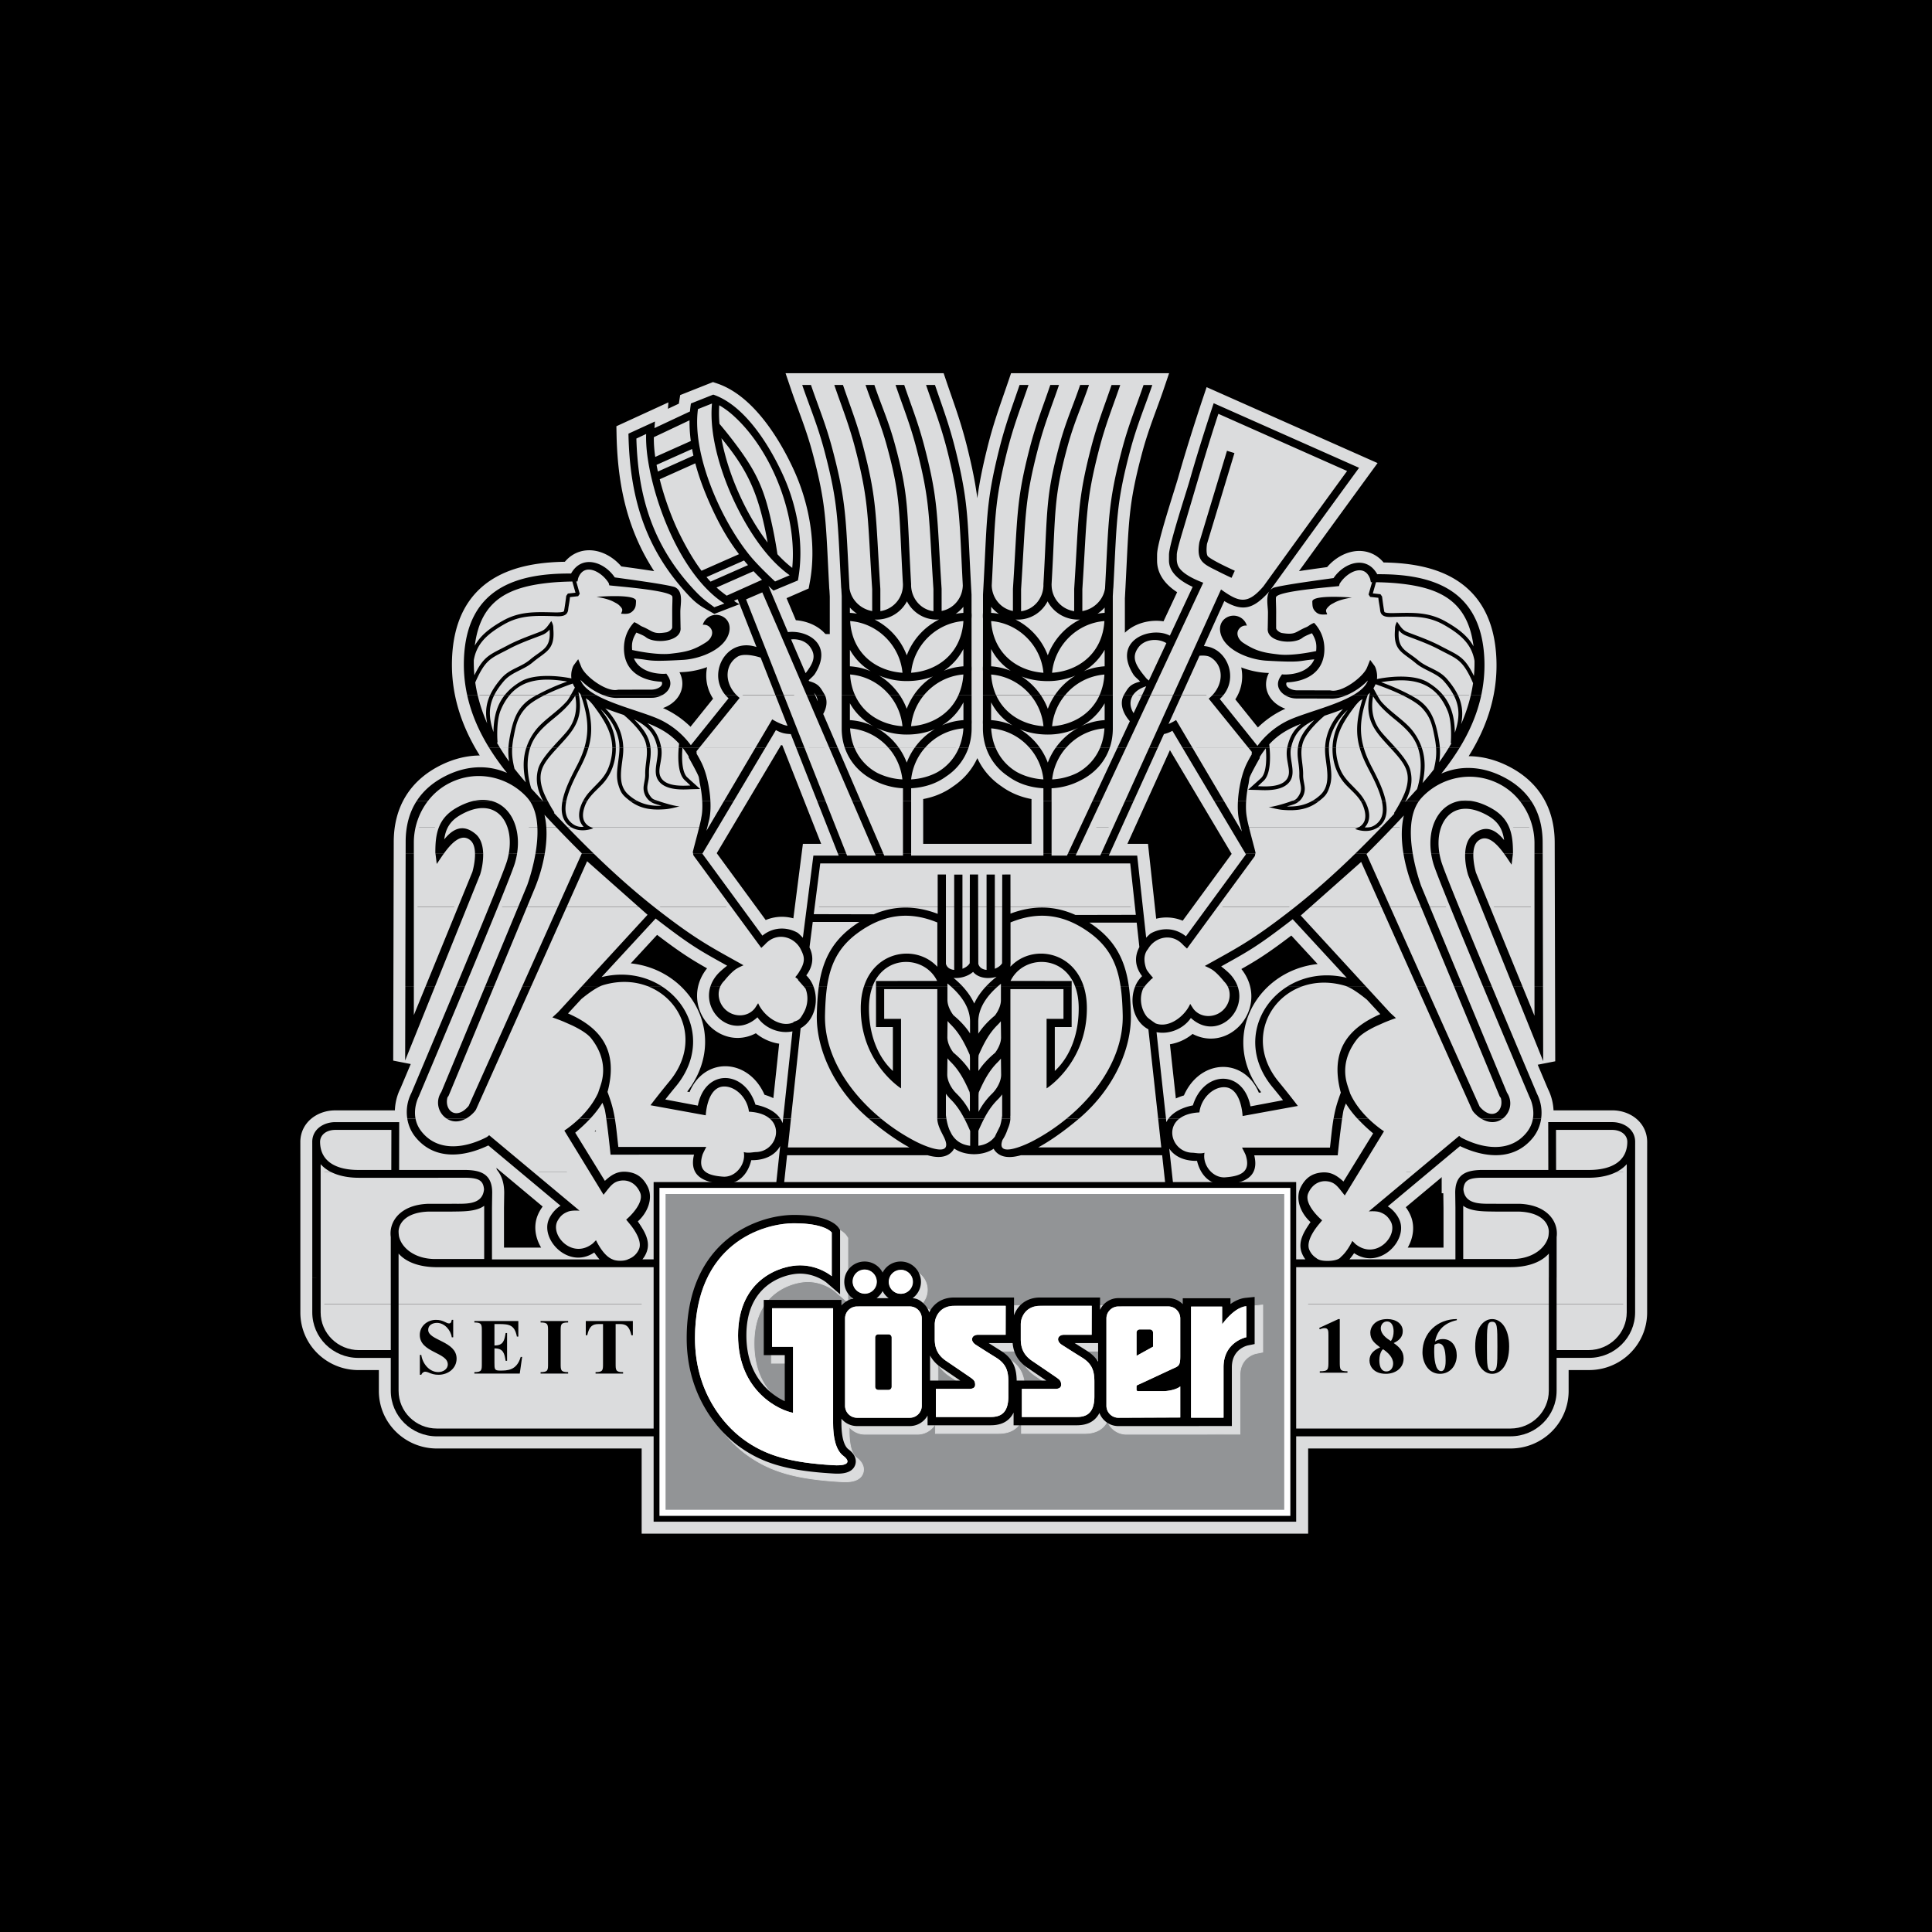<svg xmlns="http://www.w3.org/2000/svg" width="2500" height="2500" viewBox="0 0 192.756 192.756"><path fill-rule="evenodd" clip-rule="evenodd" d="M0 0h192.756v192.756H0V0z"/><path d="M66.088 130.111v13.209H43.592c-2.535 0-4.599-2.029-4.599-4.543v-3.281H35.76c-2.535 0-4.599-2.029-4.599-4.544v-.841h34.927zm97.053 0v.841c0 2.515-2.062 4.544-4.598 4.544h-3.234v3.281c0 2.514-2.062 4.543-4.598 4.543h-22.496v-13.209h34.926z" fill-rule="evenodd" clip-rule="evenodd" fill="#dbdcdd"/><path d="M47.738 116.901c.676.2 1.188.628 1.332 1.543l.014.104c.018.143.027.296.027.462l-.021 1.5v5.156h10.728a7.226 7.226 0 0 1-.525-.69c-2.547 1.661-5.346-1.227-4.553-3.249.263-.672.835-1.219 1.192-1.413l-4.085-3.413h7.935l.574.932c.681-.627 1.278-.99 2.201-.899.962.096 1.586.56 2.036 1.416.663 1.261-.046 2.722-.952 3.527.532.803 1.306 1.868.891 3.025a2.559 2.559 0 0 1-.433.765h1.99v4.444H31.161v-13.21h16.577zm26.766 0c-.488.792-1.283 1.307-2.395 1.227-1.248-.091-2.332-.399-2.764-1.227h5.159zm42.41 0l.246 2.234-39.824-.002.238-2.232h39.34zm8.168 0c-.406.88-1.516 1.202-2.797 1.295-1.146.083-1.953-.466-2.438-1.297l5.235.002zm17.549 0l-4.168 3.481c.357.194.93.742 1.191 1.413.795 2.023-2.006 4.91-4.5 3.284-.195.173-.346.386-.518.587h10.576v-5.156l-.021-1.5c0-.166.01-.319.027-.462l.014-.104c.145-.915.656-1.343 1.332-1.541l16.576-.002v13.21h-34.926v-4.444h2.027a2.567 2.567 0 0 1-.379-.696c-.416-1.157.359-2.222.891-3.024-.904-.807-1.613-2.267-.951-3.528.449-.856 1.072-1.32 2.035-1.415.924-.092 1.521.271 2.201.899l.617-1.001h7.976v-.001z" fill-rule="evenodd" clip-rule="evenodd" fill="#dbdcdd"/><path d="M46.612 90.482l-6.187 15.338.037-15.338h6.15zm27.344 0l2.114 2.886c1.128-.917 2.507-.866 3.537-.274.172.15.341.314.499.49l.397-3.102h33.521l.338 3.091c.137-.146.281-.284.426-.411 1.031-.592 2.41-.642 3.537.274l2.164-2.954h25.07c2.715 6.662 7.588 18.181 7.793 18.661.711 1.38.596 3.146-.404 4.38-1.928 2.382-4.889 1.987-7.279.842l-3.037 2.536h-7.975l2.344-3.805c-.914-.757-2.025-1.838-2.715-2.984-.131.331-.219.583-.248.729-.246 1.266-.566 4.448-.566 4.448l-8.328-.003c.166.681.129 1.208-.061 1.615h-5.234a3.9 3.9 0 0 1-.398-.997l-.016-.063h-.145c-1.117-.014-2.076-.408-2.625-1.225l.25 2.285h-39.34l.271-2.544c-.523.946-1.541 1.399-2.74 1.415l-.146-.001-.016.064a3.836 3.836 0 0 1-.44 1.065h-5.159c-.218-.417-.27-.966-.094-1.684l-8.328.002s-.319-3.182-.566-4.447c-.028-.146-.116-.398-.248-.729-.69 1.146-1.801 2.229-2.716 2.984l2.387 3.874h-7.935l-3.12-2.604c-2.392 1.146-5.352 1.54-7.28-.842-1-1.234-1.115-3.001-.404-4.38.203-.48 5.044-11.922 7.764-18.595l25.151.003zm79.976 0l.037 15.406-6.215-15.406h6.178zM31.161 116.901l-.002-2.923c-.026-1.275 1.113-2.007 2.298-2.007h6.375l-.009 4.773h6.747c.415.015.814.055 1.168.158l-16.577-.001zm115.403 0c.354-.102.752-.142 1.168-.156h6.746l-.008-4.773h6.375c1.186 0 2.324.731 2.299 2.007l-.004 2.923h-16.576v-.001zm-30.189-4.922c.457-.967 1.605-1.479 2.643-1.678 1.088-3.502 5.023-3.621 5.748.094l3.248-.612a54.015 54.015 0 0 0-1.045-1.294c-4.602-5.561.707-12.564 7.402-10.914l-5.396-5.846c-3.607 2.785-4.412 3.186-7.135 4.707 0 0 .637.481.971.861 2.521 2.879-1.145 6.898-3.992 4.284-.744 1.087-2.154 1.662-3.426 1.417l.982 8.981zm-37.308-9.063c-1.289.278-2.733-.297-3.492-1.401-2.848 2.613-6.514-1.407-3.991-4.285.333-.38.97-.862.97-.862-2.723-1.521-3.526-1.922-7.135-4.707l-5.397 5.846c6.697-1.65 12.006 5.354 7.403 10.913-.469.566-.812.996-1.045 1.294l3.249.613c.725-3.715 4.66-3.596 5.749-.095 1.095.211 2.317.771 2.712 1.847l.977-9.163z" fill-rule="evenodd" clip-rule="evenodd" fill="#dbdcdd"/><path d="M44.689 82.557a3.59 3.59 0 0 0-.364 1.209c.82-1.01 1.842-1.626 3.134-.534 1.049.887.804 2.896.445 4.047l-1.292 3.203h-6.15l.016-6.495c.001-.498.039-.975.113-1.43h4.098zm26.959 0l-1.569 2.635 3.877 5.29H48.807c.938-2.306 1.625-4.041 1.779-4.561.367-1.231.365-2.426.047-3.367l21.015.003zm15.361 0l1.218 2.827h1.867v-2.827h.816v2.827h13.195v-2.827h.816v2.827h1.533l1.322-2.827h4.133l-1.281 2.827h2.836l.559 5.099h-33.52l.653-5.099h2.525l-1.114-2.827h4.442zm56.774 0c-.34.951-.352 2.172.023 3.433.154.515.828 2.221 1.752 4.491l-25.07.001 3.826-5.222-1.609-2.704h21.078v.001zm10.008 0c.082.475.123.975.125 1.499l.016 6.426h-6.178l-1.264-3.134c-.359-1.151-.605-3.161.445-4.048 1.293-1.092 2.312-.476 3.133.534-.064-.475-.186-.9-.402-1.28l4.125.003z" fill-rule="evenodd" clip-rule="evenodd" fill="#dbdcdd"/><path d="M76.365 74.632l-4.717 7.925H50.633c-.591-1.753-2.277-2.624-4.717-1.211-.594.344-.979.745-1.228 1.213l-4.098-.001c.382-2.33 1.726-4.093 4.023-5.198 2.037-.979 4.124-1.038 5.973-.227a25.008 25.008 0 0 1-1.78-2.502l27.559.001zm7.229 0l3.416 7.925h-4.442l-3.123-7.925h4.149zm13.033 0a5.589 5.589 0 0 1-2.209 2.842c-.939.693-2.12 1.115-3.508 1.189v3.895h-.816v-3.893a6.932 6.932 0 0 1-2.911-.796c-1.356-.68-2.396-1.796-2.888-3.236h12.332v-.001zm14.094 0c-.492 1.44-1.533 2.557-2.889 3.236a6.928 6.928 0 0 1-2.91.796v3.893h-.816v-3.895c-1.389-.074-2.568-.496-3.508-1.189a5.58 5.58 0 0 1-2.209-2.845l12.332.004zm4.787 0l-3.598 7.925h-4.133l3.709-7.925h4.022zm30.121 0a24.953 24.953 0 0 1-1.822 2.569c1.85-.811 3.936-.752 5.973.228 2.275 1.093 3.613 2.831 4.012 5.126l-4.125.002c-.25-.439-.625-.817-1.188-1.143-2.41-1.395-4.084-.563-4.695 1.144h-21.078l-4.717-7.925h27.64v-.001z" fill-rule="evenodd" clip-rule="evenodd" fill="#dbdcdd"/><path d="M59.456 69.348c1.948 1.104 5.145 1.807 6.657 2.599a8.265 8.265 0 0 1 2.819 2.422l3.761-4.682a3.538 3.538 0 0 1-.325-.337l9.923-.002c.3.589.196 1.273-.155 1.902l1.458 3.382h-4.149l-.542-1.375-.09-.003c-.564-.031-.897-.124-1.396-.392l-1.053 1.77H48.808c-.958-1.554-1.768-3.314-2.197-5.283l12.845-.001zm6.663 0a2.193 2.193 0 0 1-1.101.291l-3.262.006c-.521.042-1.081-.079-1.621-.296l5.984-.001zm30.823 0l.001 2.506c.012.146.008.29.001.432v.379c0 .706-.111 1.364-.316 1.964l-12.332.003a5.96 5.96 0 0 1-.312-1.937v-3.348h12.958v.001zm14.091 0v3.348c0 .695-.109 1.343-.312 1.937H98.389a6.09 6.09 0 0 1-.316-1.967v-.379a3.114 3.114 0 0 1 0-.432l.002-2.506h12.958v-.001zm11.053 0c-.113.14-.24.277-.385.408l3.762 4.681a8.257 8.257 0 0 1 2.818-2.421c1.545-.809 4.842-1.525 6.775-2.668h12.742c-.418 1.969-1.219 3.729-2.17 5.282l-27.641.002-1.012-1.701a2.978 2.978 0 0 1-.844.327l-.625 1.375h-4.023l1.244-2.657c-.711-.798-1.053-1.81-.59-2.627h9.949v-.001zm12.342 0c-.592.26-1.215.413-1.789.366l-3.262-.006a2.195 2.195 0 0 1-1.211-.359l6.262-.001z" fill-rule="evenodd" clip-rule="evenodd" fill="#dbdcdd"/><path d="M46.611 69.348a14.19 14.19 0 0 1-.318-3.577c.266-7.096 5.287-8.569 10.688-8.53 1.062-1.898 3.241-1.188 4.304.307l.055.08c1.185.167 4.912.655 5.959.955.199.057.025.011.041.018.891.415.54 1.712.543 2.462.003.677.022 1.404.021 1.562.147 1.444-2.601 1.665-3.466.962-.19-.154-.653-.344-.943-.455-.451.73-.465 1.173-.422 1.736.55.121 2.523.522 3.853.369 1.446-.167 2.242-.302 3.547-1.155.533-.348.78-.987.402-1.422a.808.808 0 0 0-.753-.301 1.38 1.38 0 0 1 1.773-.92c.69.245 1.043.883.854 1.673-.401 1.673-2.828 2.644-4.602 2.744-3.748.212-3.016.006-4.894-.145.473 1.143 1.795 1.546 3.019 1.538l.211-.018s.149.216.204.308c.458.77.067 1.442-.568 1.808h-5.984a6.55 6.55 0 0 1-2.217-1.506c.205.583.776 1.075 1.538 1.507H46.611zm25.757 0c-1.486-1.771-.468-4.396 1.43-4.862.608-.149 1.125-.089 1.682.085l-1.879-4.77-.298.128c-.048.104.482.373.482.373l-2.513.968c-1.04-.613-1.575-.798-2.518-1.798-4.412-4.682-5.925-9.871-6.047-16.186l2.643-1.213-.048.659 3.541-1.661c.022-.266.054-.531.095-.795l2.231-.885c3.326 1.126 5.839 5.51 7.036 8.195 1.38 3.094 2.049 6.887 1.419 10.288l-2.447 1.069s-.213-.194-.502-.464l1.942 4.605c1.938-.234 4.554 1.212 2.695 4.163-.136.216-.455.466-.622.646l.036.083c.964.271 1.103.598 1.505 1.261.021.036.042.072.06.108l-9.923.003zm11.615 0v-9.859l-.038-.696a3.291 3.291 0 0 1-.028-.347c-.344-6.557-.273-8.182-1.649-13.402-.694-2.632-1.503-4.479-2.227-6.615H93.29c.729 2.156 1.408 3.905 2.048 6.476 1.368 5.496 1.173 6.972 1.599 14.434v.138l.001 1.675c.021.201.014.399.001.594l.002 4.738a3.3 3.3 0 0 1 .001.487l.001 2.377h-12.96zm14.091 0V66.97a3.3 3.3 0 0 1 .002-.487l.002-4.738a3.367 3.367 0 0 1 0-.594v-1.675l.002-.138c.424-7.462.23-8.938 1.598-14.434.641-2.571 1.318-4.32 2.049-6.476h13.248c-.725 2.137-1.533 3.983-2.227 6.615-1.377 5.22-1.307 6.845-1.65 13.402a3.063 3.063 0 0 1-.027.347l-.037.696v9.859h-12.96v.001zm14.065 0c.008-.014.018-.028.025-.042.414-.682.547-1.008 1.59-1.284-.143-.182-.52-.465-.672-.705-2.072-3.289 1.414-4.708 3.326-4.017.115.042.221.086.316.134l2.273-4.861c-1.016-.47-2.281-1.276-2.361-2.509-.008-.126-.002-.3-.002-.695 0-1.009 1.744-6.285 2.061-7.401 1.041-3.672 2.4-7.718 2.4-7.718l14.506 6.442s-3.324 4.557-5.26 7.226c-1.285 1.772-3.221 4.455-3.604 4.985a.93.93 0 0 1 .316-.233c.016-.007-.158.039.041-.019 1.047-.3 4.773-.789 5.959-.955l.055-.08c1.062-1.495 3.242-2.206 4.305-.306 5.4-.04 10.422 1.434 10.688 8.53a14.198 14.198 0 0 1-.303 3.509l-12.742-.001c.703-.415 1.227-.886 1.42-1.438a6.59 6.59 0 0 1-2.049 1.438h-6.262c-.568-.377-.889-1.015-.459-1.74.055-.091.205-.308.205-.308l.211.018c1.213.007 2.525-.39 3.008-1.515-1.703.149-1.102.34-4.754.133-1.773-.101-4.199-1.071-4.602-2.744-.189-.79.164-1.428.854-1.673a1.38 1.38 0 0 1 1.773.92.81.81 0 0 0-.752.301c-.377.436-.131 1.075.402 1.423 1.305.853 2.102.987 3.547 1.154 1.236.144 3.033-.194 3.719-.339.047-.583.043-1.029-.418-1.777-.291.109-.754.3-.943.454-.865.702-3.613.481-3.467-.962-.002-.158.018-.885.02-1.562.002-.598-.219-1.543.141-2.111a5.214 5.214 0 0 1-.205.228c-1.426 1.503-2.465 1.826-4.293.745l-2.035 4.485c.156.012.314.037.479.078 1.873.46 2.889 3.019 1.49 4.791l-9.947.001z" fill-rule="evenodd" clip-rule="evenodd" fill="#dbdcdd"/><path d="M122.152 59.992l-2.035 4.485c.156.012.314.037.479.078 2.023.498 3.047 3.444 1.105 5.202l3.762 4.681a8.257 8.257 0 0 1 2.818-2.421c2.105-1.103 7.467-2.034 8.195-4.106-.85.906-2.479 1.915-3.838 1.804l-3.262-.006c-1.1.015-2.365-.93-1.67-2.1.055-.091.205-.308.205-.308l.211.018c1.213.007 2.525-.39 3.008-1.515-1.703.149-1.102.34-4.754.133-1.773-.101-4.199-1.071-4.602-2.744-.189-.79.164-1.428.854-1.673a1.38 1.38 0 0 1 1.773.92.81.81 0 0 0-.752.301c-.377.436-.131 1.075.402 1.423 1.305.853 2.102.987 3.547 1.154 1.236.144 3.033-.194 3.719-.339.047-.583.043-1.029-.418-1.777-.291.109-.754.3-.943.454-.865.702-3.613.481-3.467-.962-.002-.158.018-.885.02-1.562.002-.598-.219-1.543.141-2.111a5.214 5.214 0 0 1-.205.228c-1.425 1.501-2.465 1.824-4.293.743zm-6.019 13.265l-5.504 12.126h2.836l.896 8.19c.137-.146.281-.284.426-.411 1.031-.592 2.41-.642 3.537.274l5.99-8.176-7.338-12.33c-.314.17-.562.269-.843.327zm.242 38.722c.457-.967 1.605-1.479 2.643-1.678 1.088-3.502 5.023-3.621 5.748.094l3.248-.612a54.015 54.015 0 0 0-1.045-1.294c-4.602-5.561.707-12.564 7.402-10.914l-5.396-5.846c-3.607 2.785-4.412 3.186-7.135 4.707 0 0 .637.481.971.861 2.521 2.879-1.145 6.898-3.992 4.284-.744 1.087-2.154 1.662-3.426 1.417l.982 8.981zM83.681 85.384l-4.778-12.127-.09-.003c-.564-.031-.897-.124-1.396-.392l-7.338 12.331 5.991 8.176c1.128-.917 2.507-.866 3.537-.274.172.15.341.314.499.49l1.05-8.2h2.525v-.001zm-4.614 17.532c-1.289.278-2.733-.297-3.492-1.401-2.848 2.613-6.514-1.407-3.991-4.285.333-.38.97-.862.97-.862-2.723-1.521-3.526-1.922-7.135-4.707l-5.397 5.846c6.697-1.65 12.006 5.354 7.403 10.913-.469.566-.812.996-1.045 1.294l3.249.613c.725-3.715 4.66-3.596 5.749-.095 1.095.211 2.317.771 2.712 1.847l.977-9.163zm66.146 22.751v-5.156l-.021-1.5c0-.166.01-.319.027-.462l.014-.104c.221-1.393 1.293-1.658 2.5-1.699h6.746l-.008-4.773h6.375c1.186 0 2.324.731 2.299 2.007l-.004 3.156v13.817c0 2.515-2.062 4.544-4.598 4.544h-3.234v3.281c0 2.514-2.062 4.543-4.598 4.543h-22.496v-17.653h2.027a2.567 2.567 0 0 1-.379-.696c-.416-1.157.359-2.222.891-3.024-.904-.807-1.613-2.267-.951-3.528.449-.856 1.072-1.32 2.035-1.415.924-.092 1.521.271 2.201.899l2.961-4.806c-.914-.757-2.025-1.838-2.715-2.984-.131.331-.219.583-.248.729-.246 1.266-.566 4.448-.566 4.448l-8.328-.003c.525 2.145-.98 2.774-2.857 2.91-1.559.113-2.494-.945-2.836-2.292l-.016-.063h-.145c-1.117-.014-2.076-.408-2.625-1.225l.496 4.52-39.824-.002.509-4.776c-.523.946-1.541 1.399-2.74 1.415l-.146-.001-.016.064c-.342 1.346-1.276 2.404-2.835 2.292-1.876-.136-3.383-.767-2.858-2.91l-8.328.002s-.319-3.182-.566-4.447c-.028-.146-.116-.398-.248-.729-.69 1.146-1.801 2.229-2.716 2.984l2.961 4.806c.681-.627 1.278-.99 2.201-.899.962.096 1.586.56 2.036 1.416.663 1.261-.046 2.722-.952 3.527.532.803 1.306 1.868.891 3.025a2.559 2.559 0 0 1-.433.765h1.99v17.653H43.592c-2.535 0-4.599-2.029-4.599-4.543v-3.281H35.76c-2.535 0-4.599-2.029-4.599-4.544v-13.817l-.002-3.156c-.026-1.275 1.113-2.007 2.298-2.007h6.375l-.009 4.773h6.747c1.207.041 2.279.307 2.5 1.699l.014.104c.018.143.027.296.027.462l-.021 1.5v5.156h10.728a7.226 7.226 0 0 1-.525-.69c-2.547 1.661-5.346-1.227-4.553-3.249.263-.672.835-1.219 1.192-1.413l-7.205-6.018c-2.392 1.146-5.352 1.54-7.28-.842-1-1.234-1.115-3.001-.404-4.38.273-.645 8.94-21.127 9.543-23.154 1.049-3.523-.92-6.747-4.67-4.576-1.052.609-1.451 1.398-1.592 2.42.82-1.01 1.842-1.626 3.134-.534 1.049.887.804 2.896.445 4.047l-7.479 18.541.053-21.833c.007-3.047 1.391-5.308 4.137-6.628 2.037-.979 4.124-1.038 5.973-.227-2.264-2.822-4.474-6.606-4.295-11.362.266-7.096 5.287-8.569 10.688-8.53 1.062-1.898 3.241-1.188 4.304.307l.055.08c1.185.167 4.912.655 5.959.955.199.057.025.011.041.018.891.415.54 1.712.543 2.462.003.677.022 1.404.021 1.562.147 1.444-2.601 1.665-3.466.962-.19-.154-.653-.344-.943-.455-.451.73-.465 1.173-.422 1.736.55.121 2.523.522 3.853.369 1.446-.167 2.242-.302 3.547-1.155.533-.348.78-.987.402-1.422a.808.808 0 0 0-.753-.301 1.38 1.38 0 0 1 1.773-.92c.69.245 1.043.883.854 1.673-.401 1.673-2.828 2.644-4.602 2.744-3.748.212-3.016.006-4.894-.145.473 1.143 1.795 1.546 3.019 1.538l.211-.018s.149.216.204.308c.697 1.17-.569 2.115-1.669 2.1l-3.262.006c-1.359.111-2.989-.897-3.838-1.803.729 2.071 6.091 3.003 8.195 4.105a8.265 8.265 0 0 1 2.819 2.422l3.761-4.682c-1.94-1.757-.917-4.704 1.105-5.201.608-.149 1.125-.089 1.682.085l-1.879-4.77-.298.128c-.048.104.482.373.482.373l-2.513.968c-1.04-.613-1.575-.798-2.518-1.798-4.412-4.682-5.925-9.871-6.047-16.186l2.643-1.213-.048.659 3.541-1.661c.022-.266.054-.531.095-.795l2.231-.885c3.326 1.126 5.839 5.51 7.036 8.195 1.38 3.094 2.049 6.887 1.419 10.288l-2.447 1.069s-.213-.194-.502-.464l1.942 4.605c1.938-.234 4.554 1.212 2.695 4.163-.136.216-.455.466-.622.646l.036.083c.964.271 1.103.598 1.505 1.261.372.614.277 1.345-.095 2.013l6.091 14.134h1.867v-6.72a6.932 6.932 0 0 1-2.911-.796c-1.915-.959-3.2-2.791-3.2-5.173V59.488l-.038-.696a3.291 3.291 0 0 1-.028-.347c-.344-6.557-.273-8.182-1.649-13.402-.694-2.632-1.503-4.479-2.227-6.615h13.25c.729 2.156 1.408 3.905 2.048 6.476 1.368 5.496 1.173 6.972 1.599 14.434v.138l.001 1.675c.021.201.014.399.001.594l.002 4.738a3.3 3.3 0 0 1 .001.487l.002 4.883c.012.146.008.29.001.432v.379c0 2.107-.989 3.782-2.525 4.809-.939.693-2.12 1.115-3.508 1.189v6.721h13.195v-6.721c-1.389-.074-2.568-.496-3.508-1.189-1.537-1.027-2.525-2.702-2.525-4.809v-.379a3.114 3.114 0 0 1 0-.432l.002-4.883a3.3 3.3 0 0 1 .002-.487l.002-4.738a3.367 3.367 0 0 1 0-.594v-1.675l.002-.138c.424-7.462.23-8.938 1.598-14.434.641-2.571 1.318-4.32 2.049-6.476h13.248c-.725 2.137-1.533 3.983-2.227 6.615-1.377 5.22-1.307 6.845-1.65 13.402a3.063 3.063 0 0 1-.027.347l-.037.696V72.695c0 2.382-1.287 4.214-3.201 5.173a6.928 6.928 0 0 1-2.91.796v6.72h1.533l6.273-13.409c-.723-.812-1.064-1.845-.564-2.669.414-.682.547-1.008 1.59-1.284-.143-.182-.52-.465-.672-.705-2.072-3.289 1.414-4.708 3.326-4.017.115.042.221.086.316.134L119 58.573c-1.016-.47-2.281-1.276-2.361-2.509-.008-.126-.002-.3-.002-.695 0-1.009 1.744-6.285 2.061-7.401 1.041-3.672 2.4-7.718 2.4-7.718l14.506 6.442s-3.324 4.557-5.26 7.226c-1.285 1.772-3.221 4.455-3.604 4.985a.93.93 0 0 1 .316-.233c.016-.007-.158.039.041-.019 1.047-.3 4.773-.789 5.959-.955l.055-.08c1.062-1.495 3.242-2.206 4.305-.306 5.4-.04 10.422 1.434 10.688 8.53.18 4.755-2.031 8.539-4.295 11.361 1.85-.811 3.936-.752 5.973.228 2.746 1.319 4.129 3.58 4.137 6.627l.053 21.833-7.479-18.54c-.359-1.151-.605-3.161.445-4.048 1.293-1.092 2.312-.476 3.133.534-.141-1.022-.539-1.812-1.59-2.421-3.75-2.171-5.721 1.053-4.672 4.576.604 2.026 9.271 22.509 9.545 23.153.711 1.38.596 3.146-.404 4.38-1.928 2.382-4.889 1.987-7.279.842l-7.205 6.018c.357.194.93.742 1.191 1.413.795 2.023-2.006 4.91-4.5 3.284-.195.173-.346.386-.518.587h10.574z" fill="none" stroke="#dbdcdd" stroke-width="2.388" stroke-miterlimit="2.613"/><path fill-rule="evenodd" clip-rule="evenodd" fill="#dbdcdd" stroke="#dbdcdd" stroke-width="1.872" stroke-miterlimit="2.613" d="M46.182 79.566h5.644v9.488h-5.644v-9.488zM38.976 114.393h5.284v4.801h-5.284v-4.801zM140.57 79.206h9.366v8.286h-9.366v-8.286zM144.773 111.751h4.803v6.363h-4.803v-6.363zM130.363 108.986h6.004v6.126h-6.004v-6.126zM80.167 64.196h15.851v6.724H80.167v-6.724zM84.73 76.564h5.284v8.768H84.73v-8.768z"/><path fill-rule="evenodd" clip-rule="evenodd" fill="#dbdcdd" stroke="#dbdcdd" stroke-width="2.388" stroke-miterlimit="2.613" d="M65.212 117.935h64.108v33.885H65.212v-33.885z"/><path fill-rule="evenodd" clip-rule="evenodd" fill="#dbdcdd" d="M56.559 112.887h83.75v5.341h-83.75v-5.341zM151.441 113.614h3.034v3.773h-3.034v-3.773zM67.564 59.993h2.946v4.373h-2.946v-4.373zM105.447 78.182h3.932v5.967h-3.932v-5.967zM123.348 62.255h4.828v2.794h-4.828v-2.794zM46.182 110.548h3.361v9.129h-3.361v-9.129z"/><path fill-rule="evenodd" clip-rule="evenodd" d="M65.212 117.935h64.108v33.885H65.212v-33.885z"/><path d="M31.991 127.452v3.482c0 2.075 1.706 3.766 3.821 3.766h3.177v-7.248h.778v11.307c0 2.075 1.706 3.766 3.821 3.766h21.717v-15.072h.778v15.851H43.587c-2.535 0-4.599-2.029-4.599-4.544v-3.281h-3.233c-2.535 0-4.599-2.028-4.599-4.543v-3.483l.835-.001zm96.997 0v15.072h21.717c2.115 0 3.82-1.69 3.82-3.766v-11.307h.779v7.248h3.176c2.115 0 3.82-1.69 3.82-3.766v-3.483l.836.001v3.482c0 2.515-2.064 4.543-4.6 4.543h-3.232v3.281c0 2.515-2.064 4.544-4.6 4.544h-22.496V127.45h.78v.002z" fill-rule="evenodd" clip-rule="evenodd"/><path d="M41.457 111.601c.082.433.267.888.62 1.322 1.689 2.088 4.448 1.592 6.514.51l.213-.171 9.021 7.531s-.728-.07-1.146.09c-.497.192-.767.432-1.035.893-.818 1.409 1.43 3.93 3.5 2.282l.319-.32c.028.049.704 1.539 1.628 1.898.167.091.459.152.791.152.347 0 .65-.066.812-.166a1.808 1.808 0 0 0 1.052-.979c.448-.993-.929-2.539-.988-2.616l-.284-.347c.112-.077 1.852-1.599 1.393-2.686-.347-.824-1.068-1.326-1.953-1.199-.629.092-.937.444-1.332.942l-.366.463-3.912-6.4s.186-.125.301-.208c.418-.306.818-.639 1.189-.994l1.097.002a16.121 16.121 0 0 1-1.502 1.409l2.961 4.806c.681-.628 1.278-.991 2.202-.899.962.095 1.585.559 2.036 1.415.663 1.262-.046 2.722-.951 3.528.531.803 1.306 1.867.89 3.024a2.526 2.526 0 0 1-.433.765h1.99v1.804h-.778v-1.025H43.587c-1.521 0-2.969-.393-3.821-1.357v2.383h-.778v-4.029c-.21-1.567.968-3.211 3.687-3.318h2.262c1.307-.036 3.197.239 3.354-1.445-.072-.886-.541-1.116-1.688-1.154H35.812c-1.521 0-2.969-.393-3.821-1.357v11.304l-.834.001v-10.336l-.003-3.156c-.025-1.274 1.113-2.007 2.298-2.007h6.376l-.009 4.774h6.747c1.206.04 2.279.305 2.499 1.698l.015.104c.018.143.026.296.026.461l-.021 1.502v5.155h10.728a7.226 7.226 0 0 1-.525-.69l-.052.035c-2.495 1.627-5.294-1.261-4.501-3.284.264-.671.835-1.22 1.192-1.413l-7.205-6.018c-2.392 1.145-5.353 1.54-7.28-.842a3.876 3.876 0 0 1-.807-1.836h.822v-.001zm5.039 0c-.547.303-1.188.409-1.784.088a1.927 1.927 0 0 1-.146-.086l1.93-.002zm14.848 0c.157.929.234 1.865.348 2.83h8.775s-.325.617-.371.761c-.523 1.639.456 2.089 2.047 2.204 1.237.09 2.292-1.223 2.065-2.453.444.135.943.004 1.191 0 1.792-.022 2.734-2.195 1.395-3.344l1.051.002c.097.141.177.295.238.46l.049-.46h.783l-.307 2.879h12.127c-1.652-.896-3.277-2.201-4.07-2.879h1.233a19.63 19.63 0 0 0 3.481 2.295c.919.471 3.871 1.738 2.791-.46l-.03-.058-.086-.171c-.259-.504-.524-1.036-.54-1.608l.909.002c.069.415.17.802.316 1.148.067.134.137.268.202.4.376.631.958 1.062 1.852 1.168l.005-1.475a20.167 20.167 0 0 0-.583-1.243l1.974.001c-.203.389-.389.795-.574 1.217l-.004 1.495c.756-.098 1.287-.432 1.656-.922.152-.348.355-.702.508-1.047.072-.235.127-.484.17-.744l.861.001c-.012.37-.127.725-.277 1.064a4.283 4.283 0 0 1-.506 1.062c-.676 1.787 2.043.616 2.918.168a19.569 19.569 0 0 0 3.48-2.295h1.234c-.793.678-2.42 1.982-4.072 2.879h12.279l-.314-2.88.783.001.039.36c.061-.128.133-.249.215-.361l1.09.001c-1.465 1.124-.521 3.388 1.309 3.411.248.003.748.134 1.191 0-.227 1.229.828 2.542 2.066 2.453 1.59-.115 2.57-.566 2.047-2.204-.047-.144-.371-.762-.371-.762h8.775c.115-.988.193-1.946.359-2.897l.852-.001a99.509 99.509 0 0 0-.438 3.67l-8.328-.003c.523 2.145-.982 2.774-2.859 2.91-1.559.113-2.494-.945-2.834-2.291l-.016-.065-.146.001c-1.115-.015-2.074-.408-2.625-1.224l.496 4.519-39.823-.001.51-4.777c-.523.945-1.541 1.399-2.74 1.415h-.146l-.016.063c-.341 1.347-1.276 2.405-2.835 2.292-1.876-.136-3.383-.766-2.859-2.911l-8.327.003s-.214-2.134-.428-3.602l.855.003zm75.177 0c.391.381.814.736 1.258 1.061.115.084.301.209.301.209l-3.912 6.4-.367-.463c-.395-.499-.701-.853-1.33-.943-.885-.128-1.605.376-1.953 1.199-.459 1.088 1.281 2.608 1.393 2.687l-.285.347c-.059.077-1.436 1.621-.986 2.616.158.353.398.617.688.801.229.208.613.286 1.123.286.59 0 1.146-.127 1.326-.392.668-.562 1.123-1.562 1.146-1.603l.32.32c2.068 1.648 4.318-.873 3.498-2.281-.268-.461-.537-.701-1.033-.893-.42-.16-1.146-.09-1.146-.09l9.021-7.532.213.172c2.064 1.082 4.824 1.577 6.514-.51.371-.46.557-.938.631-1.393l.82.001a3.877 3.877 0 0 1-.816 1.905c-1.928 2.381-4.889 1.986-7.281.841l-7.205 6.018c.359.194.93.742 1.193 1.414.793 2.022-2.006 4.91-4.5 3.283l-.053-.034a7.63 7.63 0 0 1-.467.621h10.576v-5.155l-.021-1.502c0-.165.01-.318.027-.461l.014-.104c.221-1.394 1.293-1.658 2.5-1.698h6.748l-.01-4.774h6.375c1.186 0 2.324.732 2.299 2.007l-.002 3.156v10.335l-.836.001v-11.305c-.852.965-2.299 1.357-3.82 1.357h-10.791c-1.146.038-1.615.269-1.688 1.154.156 1.685 2.047 1.409 3.354 1.445h2.262c2.719.107 3.896 1.751 3.688 3.318v4.029h-.779v-2.383c-.852.965-2.299 1.357-3.82 1.357h-21.717v1.025h-.779v-1.804h2.027a2.616 2.616 0 0 1-.379-.695c-.414-1.157.359-2.223.891-3.026-.904-.805-1.613-2.266-.951-3.527.451-.855 1.074-1.319 2.035-1.415.924-.091 1.521.272 2.203.899l2.961-4.806a15.63 15.63 0 0 1-1.564-1.478h1.086v.003zm13.399 0c-.078.057-.16.11-.246.157-.641.344-1.33.197-1.9-.156l2.146-.001zm-33.971 3.658h-14.094c-1.051.295-1.99.27-2.568-.421a.957.957 0 0 1-.145-.229c-.514.338-1.158.536-1.957.547-.819-.011-1.476-.22-1.994-.572a.994.994 0 0 1-.157.254c-.562.67-1.464.715-2.484.421H78.526l-.329 3.078 38.088.002-.336-3.08zm-84.014-1.358c0 1.955 1.56 2.826 3.821 2.826h3.285l.008-3.996h-5.596c-.912 0-1.506.514-1.518 1.17zm130.422 0c-.012-.656-.605-1.17-1.518-1.17h-5.596l.008 3.996h3.285c2.263.001 3.821-.871 3.821-2.826zM39.81 123.362c.261 1.144 1.573 2.25 3.61 2.25h4.887V120.302c-.838.633-2.35.553-3.353.581h-2.271c-1.946.081-2.847.961-2.917 1.94-.012.178.003.36.044.539zm114.715-.539c-.068-.979-.971-1.859-2.916-1.94h-2.271c-1.002-.028-2.514.052-3.352-.581V125.612h4.887c2.035 0 3.35-1.106 3.609-2.25a1.79 1.79 0 0 0 .043-.539zm-114.758 0c0 .189.015.369.043.539a1.823 1.823 0 0 1-.043-.539zm114.758 0c.014.178-.002.359-.043.539.03-.17.043-.349.043-.539z" fill-rule="evenodd" clip-rule="evenodd"/><path d="M41.29 98.391v2.885l1.179-2.885h.942l-2.989 7.411.018-7.411h.85zm5.115 0c-2.344 5.616-4.629 11.018-4.629 11.018-.001.002-.542 1.014-.319 2.192h-.821a4.167 4.167 0 0 1 .403-2.544c.134-.315 2.266-5.353 4.484-10.666h.882zm2.893 0l-4.53 10.909-.048.085s-.066.051-.09.157c-.286 1.247.886 2.271 2.131.79l5.351-11.941H53l-5.515 12.323a1.863 1.863 0 0 1-.27.331 3.12 3.12 0 0 1-.72.556h-1.93a1.895 1.895 0 0 1-.535-2.652l4.384-10.558h.884zm10.6 0c-.55.249-1.242.745-1.896 1.281l-1.33 1.44c3.308 1.445 4.954 3.693 4 7.602a4.171 4.171 0 0 1-.062.223c.076.206.192.527.312.898.192.59.323 1.178.422 1.766h-.853a18.19 18.19 0 0 0-.139-.847c-.028-.146-.116-.397-.248-.729a9.765 9.765 0 0 1-1.213 1.573l-1.097.002c.796-.767 1.461-1.638 1.885-2.573.097-.317.292-.83.37-1.179.32-1.346.062-2.812-1.061-4.246-.373-.476-1.146-.932-1.904-1.295-.284-.125-.703-.313-.821-.365-.66-.272-1.141-.432-1.153-.436l.563-.516 2.39-2.601h1.835v.002zm6.103 0c3.169 2.015 4.468 6.329 1.42 10.011a58.54 58.54 0 0 0-1.045 1.295l3.248.612c.725-3.716 4.66-3.596 5.749-.095.927.179 1.943.606 2.474 1.386l-1.051.001c-.434-.374-1.11-.639-2.074-.686-.162-1.418-1.378-2.569-2.537-2.514-1.278.062-1.701 1.76-1.773 2.874l-5.513-1.005s.854-1.132 1.895-2.389c3.073-3.713 1.36-8.125-2.188-9.49h1.395zm5.876 0c-.361.765-.157 1.715.49 2.328.841.797 2.247.802 2.966-.153l.306-.477c.503 1.194 2.148 2.517 3.518 1.919l.006-.056c.552-.174.639-.258.92-.736l.079-.137c.458-.774.524-1.784.151-2.56l-.009.079a.655.655 0 0 0-.108-.171l-.033-.037h.983c.546 1.391.193 3.202-1.052 4.063a3.24 3.24 0 0 1-.216.135l-.962 9.012h-.783l.929-8.702c-1.289.277-2.733-.298-3.491-1.403-2.473 2.27-5.564-.464-4.682-3.106l.988.002zm10.645 0c-.131.876-.187 1.822-.211 2.846-.099 4.04 2.419 7.756 5.588 10.363l-1.233.001-.218-.189c-3.297-2.896-5.036-6.832-4.954-10.194.024-.989.076-1.932.203-2.826h.825v-.001zm4.543 0c-.227.593-.361 1.302-.368 2.134-.019 2.316.665 4.717 2.385 6.328v-4.383H87.4l-.002-4.079h7.127v1.362c0 .526.265 1.096.6 1.537l.045.038c.605.509 1.177 1.104 1.613 1.778v-1.181c0-1.426-.917-2.633-1.941-3.536l1.173.001c.481.519.899 1.099 1.184 1.734.291-.637.713-1.217 1.199-1.733l1.18-.001c-1.037.904-1.975 2.122-1.975 3.563v1.18c.436-.674 1.008-1.27 1.613-1.778l.045-.037c.336-.442.602-1.012.602-1.537V98.39h7.057l-.002 4.079h-1.68v4.383c1.719-1.611 2.402-4.012 2.385-6.328-.008-.832-.141-1.541-.369-2.136l.859.002c.201.619.318 1.327.324 2.127.045 5.457-3.953 8.035-4.018 8.072v-6.94l1.684.004v-2.965h-5.295v12.62l-.008.066v.045c.004.061.004.12.004.18l-.861.001c.016-.094.029-.188.043-.283v-2.13a4.036 4.036 0 0 1-.432.504c-.582.575-1.004 1.214-1.367 1.908l-1.974.001c-.367-.706-.792-1.354-1.382-1.937a4.168 4.168 0 0 1-.458-.542v2.138c.015.115.031.229.049.342l-.909-.001a2.72 2.72 0 0 1 .003-.181V98.688h-5.302v2.965l1.683-.004v6.94c-.065-.037-4.063-2.615-4.019-8.072.006-.801.124-1.51.327-2.128l.86.002zm25.558 0c.127.895.18 1.837.203 2.826.082 3.362-1.656 7.298-4.953 10.194-.062.056-.137.119-.217.189h-1.234c3.17-2.607 5.688-6.324 5.59-10.364-.025-1.023-.08-1.97-.213-2.846h.824v.001zm1.604 0a3.788 3.788 0 0 0-.107.165l-.004-.052c-.455.85-.355 2.017.232 2.837.029.039.059.078.09.116.029.031.061.062.098.093.346.285.756.553.756.553 1.357.53 2.959-.77 3.453-1.945l.307.477c.719.955 2.125.95 2.967.154.666-.633.861-1.621.457-2.397h.996c.959 2.662-2.162 5.463-4.658 3.173-.744 1.087-2.152 1.661-3.426 1.416l.945 8.621h-.783l-.975-8.906a2.923 2.923 0 0 1-.283-.172c-1.266-.875-1.611-2.735-1.023-4.131l.958-.002zm15.742 0c-3.676 1.278-5.504 5.782-2.377 9.56a76.242 76.242 0 0 1 1.895 2.39l-5.512 1.004c-.072-1.114-.496-2.812-1.773-2.874-1.16-.055-2.375 1.097-2.537 2.514-.904.045-1.553.279-1.988.615l-1.09.002c.543-.736 1.527-1.146 2.426-1.318 1.09-3.502 5.023-3.62 5.75.096l3.248-.613a59.332 59.332 0 0 0-1.047-1.295c-3.08-3.723-1.719-8.093 1.529-10.079h1.476v-.002zm6.287 0l2.455 2.669.562.515c-.012.005-.492.164-1.152.437-.119.053-.537.241-.822.365-.758.364-1.529.819-1.902 1.295-1.123 1.434-1.381 2.901-1.061 4.246.078.348.273.861.369 1.179.412.908 1.051 1.757 1.816 2.505h-1.09a9.592 9.592 0 0 1-1.152-1.507c-.131.331-.219.583-.248.729-.041.213-.084.479-.127.776l-.852.002c.098-.565.225-1.129.41-1.696.121-.371.236-.693.312-.898a3.115 3.115 0 0 1-.062-.224c-.953-3.908.691-6.156 4-7.602l-1.33-1.44c-.727-.594-1.498-1.14-2.072-1.351h1.946zm5.986 0l5.381 12.011c1.246 1.48 2.418.456 2.131-.79-.023-.106-.09-.158-.09-.158l-.049-.085-4.557-10.978h.883l4.412 10.626a1.896 1.896 0 0 1-.434 2.584h-2.146a3.117 3.117 0 0 1-.604-.486 1.867 1.867 0 0 1-.27-.332l-5.547-12.392h.89zm6.59 0c2.23 5.337 4.381 10.418 4.514 10.735a4.17 4.17 0 0 1 .414 2.473l-.82.002c.191-1.149-.328-2.122-.33-2.124 0 0-2.305-5.446-4.658-11.088l.88.002zm3.055 0l1.209 2.953v-2.953h.85l.018 7.479-3.016-7.479h.939zm-54.244 6.871a3.171 3.171 0 0 0-.027.416v1.18c.436-.673 1.008-1.269 1.613-1.777l.047-.038c.334-.441.6-1.011.6-1.537l-.021-1.614a4.185 4.185 0 0 1-.316.353c-.883.867-1.396 1.885-1.896 3.017zm.009 3.723a3.193 3.193 0 0 0-.025.418v1.53a7.063 7.063 0 0 1 1.357-1.822c.461-.456.9-1.205.9-1.882l-.021-1.614a4.347 4.347 0 0 1-.316.353c-.881.869-1.395 1.886-1.895 3.017zm-.913-.027c-.5-1.132-1.015-2.148-1.896-3.019a4.16 4.16 0 0 1-.315-.352l-.021 1.614c0 .678.438 1.425.901 1.882.578.57.97 1.099 1.358 1.821v-1.53a3.807 3.807 0 0 0-.027-.416zm.01-3.725c-.5-1.131-1.015-2.148-1.895-3.018a4.152 4.152 0 0 1-.316-.352l-.021 1.613c0 .526.265 1.096.6 1.537l.045.037c.605.509 1.178 1.105 1.613 1.778v-1.18c0-.139-.009-.278-.026-.415z" fill-rule="evenodd" clip-rule="evenodd"/><path d="M41.29 85.181V98.39h-.851l.031-13.21.82.001zm2.978 0c-.281.391-.519.768-.694 1.018l-.125-1.018h.819zm3.939 0a6.78 6.78 0 0 1-.307 2.08l-4.489 11.13h-.942l4.663-11.403c.042-.143.272-.993.261-1.805l.814-.002zm3.377 0a7.742 7.742 0 0 1-.22.955c-.305 1.023-2.66 6.742-4.959 12.254l-.882.001c2.328-5.574 4.751-11.45 5.06-12.488.072-.243.13-.484.174-.723l.827.001zm2.763 0a16.401 16.401 0 0 1-.974 3.394l-4.075 9.815h-.883l4.194-10.1c.055-.168.532-1.488.812-3.111l.926.002zm4.909 0c2.078 2.02 4.243 3.949 6.561 5.741 3.836 2.964 5.28 3.651 8.364 5.383 0 0-.448.189-.709.354-.559.354-1.207 1.189-1.207 1.189a1.857 1.857 0 0 0-.388.541l-.988.001c.134-.403.359-.802.691-1.181.333-.379.969-.861.969-.861-2.723-1.521-3.526-1.922-7.135-4.707l-5.397 5.846c2.262-.558 4.366-.127 5.983.901l-1.396.001c-1.276-.489-2.79-.586-4.404-.112a2.409 2.409 0 0 0-.303.114l-1.833-.002 6.543-7.12-6.03-5.344L53 98.391h-.888l5.919-13.209h1.225v-.001zm10.825 0l5.984 8.168c1.128-.917 2.507-.866 3.537-.274.172.15.341.314.5.49l1.049-8.2h2.526l-.073-.184h.837l.072.184h2.862l-.08-.184h.848l.079.184h1.868v-.184h.815v.184h13.196v-.184h.814v.184h1.535l.086-.184h.857l-.074.159h2.459l.072-.159h.855l-.084.184h2.836l.896 8.189c.137-.146.281-.283.428-.411 1.029-.592 2.408-.643 3.537.273l5.99-8.175-.037-.061h.969l-.045.23-6.768 9.228-.361-.335c-1.152-1.305-2.867-.795-3.531.387-.07.076-.258.309-.328.716-.09.506.088 1.09.178 1.298.066.154.391.546.557.74l.096.112-.225.181c-.08.099-.178.192-.279.294a3.05 3.05 0 0 0-.309.36l-.959-.001a2.99 2.99 0 0 1 .682-1c-.801-1.059-.719-2.06-.273-2.902l-.268-2.438h-4.721c.197.129.395.266.59.411 2.178 1.61 3.016 3.603 3.346 5.929h-.824c-.32-2.14-1.1-3.863-3.006-5.273-2.537-1.876-5.115-2.262-7.973-1.087l.004 4.183-.014.04v.195c2.057-2.207 6.127-1.653 7.305 1.943l-.859-.001c-1.234-3.231-5.223-3.038-6.432-.523l6.1.007-.002.517h-7.057v-.242l-.131.108a3.952 3.952 0 0 0-.154.132l-1.18.002a9.62 9.62 0 0 1 .809-.759l.225-.185c-.852.267-1.85.131-2.346-.484-.51.448-1.266.662-1.949.604l.042.037c.291.242.573.506.836.788l-1.173-.002a6.983 6.983 0 0 0-.187-.162l-.131-.108v.271h-7.127v-.517l6.098-.007c-1.208-2.514-5.196-2.708-6.432.521l-.857.002c1.18-3.6 5.257-4.149 7.311-1.935v-4.418c-2.864-1.183-5.448-.8-7.99 1.08-1.907 1.41-2.685 3.133-3.007 5.273h-.824c.33-2.326 1.168-4.319 3.346-5.929.231-.17.463-.331.696-.479h-4.651l-.325 2.542c.396.818.439 1.777-.322 2.79.312.301.546.669.705 1.074l-.983.002-.553-.626.006-.06-.272-.218c.133-.148.247-.297.343-.446.128-.214.258-.427.339-.611.197-.451.225-.816.085-1.212a2.701 2.701 0 0 0-.171-.398c-.578-1.322-2.412-1.958-3.625-.584l-.362.335-6.767-9.228-.033-.162h.928v.001zm66.284 0a.254.254 0 0 0-.029.028l5.906 13.182h-.889l-5.547-12.396-6.029 5.345 6.479 7.051h-1.945c-.043-.018-.086-.031-.127-.044-1.535-.449-2.979-.385-4.215.045l-1.477-.001c1.602-.979 3.662-1.379 5.875-.833l-5.396-5.847c-3.609 2.785-4.412 3.186-7.135 4.708 0 0 .635.481.969.861.312.357.531.732.666 1.109l-.996.002a1.933 1.933 0 0 0-.355-.474s-.648-.836-1.207-1.189c-.26-.165-.709-.354-.709-.354 3.084-1.731 4.529-2.418 8.365-5.382 2.344-1.812 4.531-3.764 6.631-5.809l1.165-.002zm4.588 0c.279 1.654.768 3.007.822 3.178l4.166 10.031h-.883l-4.047-9.746a16.34 16.34 0 0 1-.984-3.461l.926-.002zm2.662 0c.047.26.109.524.188.79.307 1.033 2.711 6.865 5.029 12.417l-.881.002c-2.291-5.492-4.627-11.167-4.932-12.187a7.837 7.837 0 0 1-.23-1.023l.826.001zm3.379 0c-.025.833.217 1.728.26 1.875l4.633 11.334h-.939l-4.463-11.061c-.18-.582-.334-1.383-.305-2.148h.814zm3.951 0l-.135 1.086c-.184-.264-.441-.67-.742-1.084l.877-.002zm2.969 0l.031 13.209h-.85V85.182l.819-.001zm-41.152.963l-23.478-.002H83.67l-1.834.002-.648 5.062 5.987.014c2.029-.872 4.139-.901 6.378-.046v-3.875l.006-.048h.815l.001.048v8.858c.102.389.435.575.825.612v-9.512h.824v9.395c.314-.116.587-.31.725-.55l.012-8.852h.824v.048l.021 8.858c.102.389.436.575.824.612v-9.512h.824v9.395c.312-.116.586-.31.725-.55l.014-8.849c.822 0 .82-.003.82-.003l.004 3.903c2.279-.857 4.422-.797 6.484.134l6.021-.013-.56-5.129z" fill-rule="evenodd" clip-rule="evenodd"/><path d="M42.708 79.897a6.83 6.83 0 0 0-1.419 4.104v1.18h-.819l.003-1.212c.003-1.574.375-2.938 1.11-4.07l1.125-.002zm6.271 0c1.967.474 3.024 2.703 2.605 5.282l-.828.002c.595-3.221-1.353-5.876-4.844-3.855-1.052.609-1.451 1.399-1.592 2.421.82-1.01 1.842-1.626 3.134-.534.535.452.733 1.195.752 1.968h-.814c-.008-.536-.122-1.055-.464-1.345-.92-.777-1.931.331-2.66 1.346l-.819-.001-.015-.12c0-1.746.201-3.359 2.07-4.441.639-.369 1.242-.604 1.803-.724l1.672.001zm5.162 0c.02.024.04.045.06.067a2.154 2.154 0 0 0-.034-.068h.468c.329.628.666 1.151.674 1.158l-.042.053a124.628 124.628 0 0 0 3.989 4.072h-1.225l.019-.041a132.859 132.859 0 0 1-3.728-3.848c.301 1.259.238 2.635.026 3.887l-.926.002c.305-1.767.378-3.892-.576-5.286l1.295.004zm2.366 0c-.164.79-.125 1.527.335 2.034.392.433.859.619 1.389.556-.689-.71-.497-1.749-.049-2.59h.419a2.746 2.746 0 0 0-.211.424c-.502 1.282-.065 1.833.363 2.108l.434.211c-1.059.396-2.046.182-2.625-.456-.543-.6-.606-1.421-.439-2.287h.384zm7.058 0c.731.389 1.535.533 2.427.492-.171-.059-.477-.129-.592-.178a1.643 1.643 0 0 1-.602-.315l.831.001c.521.194 1.867.59 2.189.545 0 0-.847.245-1.403.291-1.426.119-2.549-.046-3.574-.834l.724-.002zm7.312 0c.038.729-.002 1.414-.135 1.946l-.26 1.043 1.765-2.989h.968l-3.14 5.276.006.008h-.925l-.035-.176.102-.415c.172-.655.527-1.957.709-2.797.016-.072.028-.15.039-.233.099-.452.125-1.036.09-1.663h.816zm11.478 0l2.085 5.284h-.837l-2.082-5.284h.834zm3.512 0l2.277 5.284h-.848l-2.277-5.284h.848zm5.039 0v5.284h-.816v-5.284h.816zm14.01 0v5.284h-.814v-5.284h.814zm4.951 0l-2.473 5.284h-.857l2.471-5.284h.859zm3.238 0l-2.398 5.284h-.855l2.398-5.284h.855zm8.993 0l1.805 3.058-.26-1.042c-.137-.549-.176-1.259-.131-2.015l.816-.001c-.041.654-.016 1.264.086 1.731.012.084.023.162.039.234.184.84.539 2.143.709 2.797l.102.414-.021.107h-.969l-3.145-5.284h.969v.001zm7.566 0a1.664 1.664 0 0 1-.68.383c-.115.049-.42.119-.592.178.941.043 1.783-.12 2.547-.559l.693-.002-.027.022c-1.041.83-2.182 1.005-3.637.883-.557-.047-1.402-.292-1.402-.292.35.049 1.906-.422 2.303-.59l.08-.023h.715zm6.5 0c.475.852.697 1.929-.012 2.659.531.063.998-.124 1.391-.557.473-.522.5-1.287.32-2.103h.385c.184.893.131 1.742-.426 2.355-.58.638-1.566.853-2.625.456l.434-.21c.428-.275.865-.826.363-2.108a2.758 2.758 0 0 0-.254-.492h.424zm4.088 0c-.021.045-.045.09-.068.136l.127-.137 1.275.001c-.99 1.377-.934 3.505-.633 5.285l-.926-.001c-.205-1.232-.26-2.583.035-3.82a133.307 133.307 0 0 1-3.697 3.818l-1.166.002a125.488 125.488 0 0 0 3.918-4.004l-.041-.053c.008-.006.367-.566.707-1.225l.469-.002zm6.424 0c.672.081 1.412.333 2.205.792 1.869 1.082 2.07 2.695 2.07 4.44l-.006.051h-.877c-.725-.994-1.713-2.036-2.611-1.276-.328.277-.445.765-.463 1.276h-.814c.029-.748.23-1.46.75-1.899 1.293-1.093 2.314-.477 3.135.534-.141-1.022-.539-1.811-1.592-2.421-3.467-2.007-5.412.597-4.857 3.786h-.826c-.412-2.708.803-5.015 2.99-5.285l.896.002zm6.08 0c.766 1.147 1.15 2.534 1.154 4.14l.004 1.144h-.818V84.07a6.823 6.823 0 0 0-1.475-4.172l1.135-.001z" fill-rule="evenodd" clip-rule="evenodd"/><path d="M49.888 74.613c.293.478.599.934.911 1.369a6.036 6.036 0 0 1-.073-1.37l.377.001c-.042.68.033 1.288.232 2.087.374.483.752.937 1.123 1.356-.279-1.222-.297-2.362.047-3.444l.387.001a5.52 5.52 0 0 0-.239 1.326c-.054.816.074 1.868.353 2.723.377.415.755.827 1.135 1.237l-1.296-.002a3.173 3.173 0 0 0-.289-.365c-1.857-2.021-4.956-2.783-7.682-1.42a6.282 6.282 0 0 0-2.166 1.787l-1.125-.001c.689-1.06 1.699-1.918 3.027-2.557 2.037-.979 4.124-1.039 5.973-.228a25.206 25.206 0 0 1-1.777-2.498l1.082-.002zm5.72 0c-.162.177-.328.361-.496.553-.97 1.117-1.45 1.946-1.025 3.444.112.394.329.863.549 1.285l-.468.002c-.5-.99-.792-1.97-.48-3.16.169-.647.758-1.406 1.391-2.123l.529-.001zm3.101 0c-.17.582-.421 1.18-.755 1.834-.412.809-1.186 2.196-1.447 3.451l-.384-.001c.254-1.31 1.037-2.723 1.496-3.621.297-.584.523-1.133.683-1.664l.407.001zm2.731 0c.02 1.34-.433 2.678-1.394 3.675-.49.51-1.072.996-1.444 1.61l-.419-.001c.171-.321.379-.613.59-.848 1.069-1.19 1.844-1.605 2.212-3.411.072-.356.104-.697.1-1.024l.355-.001zm.744 0c.003.135.001.272-.006.412-.074 1.377-.695 3.163.499 4.243.284.256.58.465.889.629l-.724.001a.903.903 0 0 1-.062-.046c-.638-.508-.831-.702-1.091-1.568-.348-1.156.114-2.422.113-3.67h.382v-.001zm2.717 0c.032.295.031.616-.006.967-.055.513-.16 1.035-.146 1.679.02.94-.494 1.371.19 2.252.161.208.314.267.576.341l.115.045h-.831a1.655 1.655 0 0 1-.573-1.519c.051-.371.154-.734.146-1.111-.02-.93.251-1.767.15-2.655l.379.001zm1.072 0c.095.587-.006 1.099-.111 1.688-.096.531-.136.941.115 1.333.524.815 1.979.784 2.837.737l.065-.004a46.452 46.452 0 0 0-.562-.53c-.527-.488-.638-1.503-.642-2.315-.001-.333.016-.649.037-.91h.378c-.021.255-.04.573-.038.908.004.835.13 1.679.521 2.04.295.274.988.887 1.284 1.16l-1.022.026c-1.009.056-2.553.059-3.175-.91-.582-.906.119-2.141-.07-3.226l.383.003zm3.79 0l-.272.337.015.262c.168.278.321.56.463.842.505 1.001.838 2.5.908 3.842l-.817.001a11.355 11.355 0 0 0-.254-1.803 10.342 10.342 0 0 0-.086-.554c-.058-.259-.755-1.509-1.01-1.962l-.006-.118a9.182 9.182 0 0 0-.595-.848l1.654.001zm6.596 0l-3.145 5.284h-.968l3.12-5.284h.993zm3.912 0l2.084 5.284h-.833l-2.083-5.284h.832zm3.318 0l2.277 5.284h-.848l-2.277-5.284h.848zm1.666 0a5.051 5.051 0 0 0 2.279 2.503 6.368 6.368 0 0 0 2.497.646 5.7 5.7 0 0 0-1.382-3.148l1.036-.001c.319.454.583.948.781 1.474a6.54 6.54 0 0 1 .781-1.474h1.036a5.666 5.666 0 0 0-1.378 3.149c.957-.059 1.848-.305 2.613-.717a5.065 5.065 0 0 0 2.155-2.431l.948-.001a5.578 5.578 0 0 1-2.207 2.842c-.94.693-2.12 1.114-3.508 1.188v1.254h-.816v-1.252a6.944 6.944 0 0 1-2.911-.797c-1.356-.679-2.396-1.795-2.888-3.236l.964.001zm14.079 0a5.06 5.06 0 0 0 2.154 2.432c.766.412 1.656.658 2.613.717a5.646 5.646 0 0 0-1.377-3.147l1.035-.001c.32.453.584.948.781 1.474.197-.525.461-1.02.779-1.473l1.037-.001a5.71 5.71 0 0 0-1.383 3.149 6.375 6.375 0 0 0 2.496-.646 5.052 5.052 0 0 0 2.281-2.502l.963-.001c-.49 1.44-1.531 2.557-2.887 3.235a6.952 6.952 0 0 1-2.912.797v1.252h-.814v-1.254c-1.389-.074-2.57-.495-3.51-1.188a5.576 5.576 0 0 1-2.207-2.841l.951-.002zm13.006 0l-2.473 5.284h-.859l2.473-5.284h.859zm3.164 0l-2.398 5.284h-.855l2.398-5.284h.855zm3.473 0l3.121 5.284h-.969l-3.145-5.284h.993zm7.691 0c.023.273.043.616.041.979-.002.811-.113 1.827-.641 2.315-.189.175-.377.351-.564.53l.066.004c.857.047 2.314.077 2.838-.738.252-.392.211-.802.115-1.333-.109-.611-.213-1.139-.1-1.755l.383-.001c-.23 1.103.512 2.368-.082 3.293-.621.969-2.166.966-3.174.911l-1.023-.026c.295-.273.99-.886 1.285-1.16.391-.362.516-1.205.52-2.041a10.83 10.83 0 0 0-.039-.929 9.036 9.036 0 0 0-.611.868l-.006.117c-.256.453-.953 1.704-1.012 1.962-.016.073-.047.273-.086.554a11.514 11.514 0 0 0-.25 1.735l-.816-.001c.076-1.324.408-2.79.904-3.774.143-.282.295-.564.463-.842l.016-.262-.328-.406h2.101zm3.203 0c-.123.914.162 1.77.143 2.723-.008.377.096.74.146 1.111a1.666 1.666 0 0 1-.496 1.45h-.715c.215-.064.352-.132.496-.317.684-.881.172-1.312.191-2.252.014-.644-.092-1.166-.146-1.679a4.453 4.453 0 0 1 0-1.033l.381-.003zm2.713 0c-.02 1.269.467 2.561.113 3.738-.258.854-.449 1.055-1.064 1.547l-.693-.001c.266-.151.521-.338.768-.562 1.195-1.08.574-2.865.5-4.243a4.813 4.813 0 0 1-.004-.48h.38v.001zm.717 0c-.01.349.021.713.1 1.095.367 1.805 1.143 2.221 2.211 3.41.195.218.389.485.553.778l-.424.001c-.373-.581-.93-1.051-1.402-1.54-.977-1.015-1.428-2.379-1.393-3.743l.355-.001zm2.763 0c.16.554.393 1.124.701 1.731.451.884 1.217 2.264 1.482 3.555l-.385-.002c-.275-1.236-1.027-2.588-1.434-3.381-.346-.681-.604-1.3-.773-1.903h.409zm3.18 0c.656.736 1.279 1.524 1.453 2.193.305 1.163.033 2.125-.445 3.091h-.469c.207-.402.408-.844.514-1.218.426-1.499-.055-2.328-1.023-3.444a26.031 26.031 0 0 0-.561-.623l.531.001zm2.613 0c.367 1.102.354 2.264.07 3.512.371-.419.748-.872 1.123-1.356.205-.825.277-1.446.229-2.154l.377-.002c.033.49.01.94-.07 1.438.328-.456.648-.936.953-1.438h1.082a24.208 24.208 0 0 1-1.82 2.568c1.85-.811 3.936-.752 5.973.228 1.301.625 2.295 1.46 2.982 2.489l-1.135-.001a6.296 6.296 0 0 0-2.111-1.717c-2.725-1.361-5.824-.6-7.682 1.421a3.28 3.28 0 0 0-.242.298l-1.275-.002c.357-.388.713-.776 1.068-1.166.277-.855.406-1.906.354-2.724a5.53 5.53 0 0 0-.262-1.394h.386zm-94.551 5.284c.61-.131 1.171-.124 1.672-.002l-1.672.002zm98.473 0c.283-.036.582-.036.896.001l-.896-.001z" fill-rule="evenodd" clip-rule="evenodd"/><path d="M47.651 69.33c.233.999.563 1.951.958 2.853-.212-1.042-.121-1.949.296-2.852l.418-.001c-.576 1.137-.587 2.256-.087 3.704l.002-.141c.037-1.422.359-2.594 1.133-3.561l.492-.001a5.84 5.84 0 0 0-.923 1.562c-.338.821-.374 2.278-.298 3.178l-.067.018c.102.178.207.354.313.526l-1.082-.001c-.959-1.551-1.771-3.313-2.2-5.284h1.045zm6.736 0c-.77.383-1.514.831-1.928 1.29-.803.889-.97 1.644-1.206 2.872-.08.415-.13.777-.152 1.121l-.377.001c.021-.368.074-.753.159-1.194.323-1.681.776-2.984 2.312-3.872.129-.075.261-.148.393-.22l.799.002zm3.376 0l.02.122c.409 2.512-.75 3.603-2.175 5.161l-.53.001c.543-.613 1.119-1.197 1.49-1.65.83-1.013 1.047-2.197.843-3.451l-.019-.109-.051.081c-.617.966-1.336 1.579-2.216 2.297-1.114.909-1.867 1.691-2.233 2.834l-.387-.001a5.74 5.74 0 0 1 .902-1.717c.794-1.057 2.226-1.877 3.165-2.964.089-.103.238-.349.385-.604h.806zm1.689 0c1.948 1.102 5.144 1.806 6.656 2.598a8.263 8.263 0 0 1 2.819 2.421l3.761-4.682a3.312 3.312 0 0 1-.325-.337l1.099-.001c.101.104.211.206.331.302l-4.03 4.981h-1.656l-.016-.021-.001.02-.378.001c.013-.165.028-.308.042-.417-.925-1.012-1.96-1.578-3.178-2.052.671.541 1.132 1.235 1.366 2.306.012.055.022.109.031.163h-.383a.992.992 0 0 0-.016-.082c-.323-1.477-1.059-2.117-2.314-2.767l.107.109c.866.891 1.418 1.667 1.534 2.738l-.379.001a2.958 2.958 0 0 0-.143-.643c-.377-1.1-1.761-2.313-2.146-2.636l-.407-.137c-.401-.138-.905-.309-1.436-.522 1.051 1.064 1.758 2.398 1.794 3.938h-.383c0-.255-.02-.51-.07-.762-.224-1.136-.842-2.194-1.803-3.101.115.164.246.35.411.572a5.692 5.692 0 0 1 1.101 3.289l-.355.002c-.019-1.573-.852-2.835-1.795-4.113a4.746 4.746 0 0 0-.571-.651 6.931 6.931 0 0 1-.276-.182c.063.206.134.456.204.729.421 1.645.452 2.889.062 4.218l-.408-.001c.523-1.745.333-3.299-.36-5.281h1.511zm6.656 0c-.328.19-.721.295-1.095.291l-3.262.005c-.521.043-1.08-.079-1.621-.296h5.978zm12.083 0l1.671 4.247.409 1.037h-.831l-.542-1.376-.09-.003c-.564-.03-.897-.124-1.395-.392l-1.054 1.771h-.993l1.68-2.845s.811.52 1.526.644l-1.215-3.083h.834zm3.121 0l.276.64a1.487 1.487 0 0 0-.215-.638l.915-.001c.298.59.193 1.273-.157 1.901l1.458 3.383h-.847l-.923-2.141-1.35-3.143h.843v-.001zm3.98 0c.863 1.952 2.756 2.995 4.746 3.125a5.701 5.701 0 0 0-1.313-3.124l1.021-.002c.292.431.535.895.72 1.387.185-.493.428-.958.722-1.388l1.02.001a5.662 5.662 0 0 0-1.309 3.125c1.981-.132 3.87-1.172 4.737-3.124h1.301l.002 2.505c.011.145.007.29 0 .432v.379a6.03 6.03 0 0 1-.318 1.969l-.948-.001a5.926 5.926 0 0 0 .445-1.946 5.69 5.69 0 0 0-3.835 1.948l-1.036-.001a6.654 6.654 0 0 1 2.028-1.875c-.816.354-1.756.546-2.806.546a7.038 7.038 0 0 1-3.06-.688 6.644 6.644 0 0 1 2.275 2.018l-1.036-.001a5.684 5.684 0 0 0-3.833-1.947c.043.726.197 1.375.438 1.948l-.964-.001a5.964 5.964 0 0 1-.312-1.937V69.33h1.315zm14.077 0c.869 1.952 2.756 2.992 4.738 3.125a5.647 5.647 0 0 0-1.309-3.122l1.02-.002c.293.428.537.894.723 1.387.184-.492.428-.956.721-1.385l1.021-.001a5.697 5.697 0 0 0-1.314 3.125c1.99-.13 3.883-1.174 4.746-3.126h1.312v3.347c0 .695-.109 1.343-.312 1.937h-.963c.24-.572.395-1.221.438-1.947a5.677 5.677 0 0 0-3.832 1.948l-1.037-.001a6.67 6.67 0 0 1 2.275-2.017 7.03 7.03 0 0 1-3.059.688c-1.051 0-1.99-.193-2.807-.546a6.646 6.646 0 0 1 2.029 1.875h-1.035a5.7 5.7 0 0 0-3.836-1.946c.047.726.201 1.375.445 1.948l-.949-.001a6.073 6.073 0 0 1-.318-1.968l.002-.379a3.114 3.114 0 0 1 0-.432V69.33h1.301zm13.686 0c-.047.07-.088.143-.123.22-.254.544-.148 1.111.168 1.602l.852-1.822h.859l-.334.716-.812 1.734-.342.731-.982 2.103h-.859l1.242-2.658c-.711-.798-1.053-1.81-.588-2.627l.919.001zm4.847 0l-1.32 2.905c.426-.185.756-.397.756-.397l1.639 2.775h-.992l-1.014-1.702a2.974 2.974 0 0 1-.844.327l-.623 1.375h-.855l.598-1.314.359-.793 1.441-3.176h.855zm4.176 0a3.36 3.36 0 0 1-.381.407l3.76 4.682a8.254 8.254 0 0 1 2.82-2.421c1.543-.809 4.84-1.525 6.775-2.668h1.416c-.705 1.991-.91 3.547-.404 5.287l-.408-.003c-.369-1.304-.332-2.533.082-4.148.07-.273.141-.522.203-.729-.09.062-.182.124-.275.183a4.792 4.792 0 0 0-.57.651c-.93 1.259-1.752 2.502-1.795 4.045l-.355-.001a5.675 5.675 0 0 1 1.1-3.222c.166-.222.297-.408.412-.572-.961.906-1.578 1.964-1.805 3.1-.043.23-.064.46-.068.692l-.381.002c.055-1.511.756-2.82 1.791-3.869-.529.214-1.033.386-1.436.522l-.406.138c-.385.321-1.77 1.536-2.146 2.635a3.11 3.11 0 0 0-.135.576l-.381-.002c.133-1.035.68-1.798 1.527-2.67l.107-.109c-1.254.649-1.992 1.289-2.314 2.766 0 .005-.002.01-.004.015l-.383-.001c.006-.03.012-.062.02-.095.234-1.071.695-1.765 1.365-2.306-1.217.474-2.252 1.04-3.178 2.051.012.095.023.214.037.35l-2.102-.001-3.975-4.913c.145-.118.277-.242.396-.371l1.091-.001zm12.344 0c-.592.259-1.215.412-1.789.365l-3.262-.006a2.184 2.184 0 0 1-1.209-.359h6.26zm2.969 0c.156.279.326.56.422.671.939 1.087 2.371 1.907 3.166 2.964a5.79 5.79 0 0 1 .879 1.648h-.387c-.375-1.105-1.119-1.874-2.211-2.765-.879-.717-1.598-1.331-2.215-2.297l-.053-.08-.018.109c-.205 1.253.014 2.438.842 3.451.357.436.904.992 1.428 1.581h-.531c-1.395-1.523-2.514-2.618-2.111-5.093l.033-.192.756.003zm3.287 0c.172.094.342.189.512.287 1.535.888 1.988 2.191 2.311 3.873.08.414.133.78.156 1.127l-.377-.002a9.151 9.151 0 0 0-.148-1.054c-.236-1.228-.402-1.982-1.205-2.872-.439-.486-1.252-.961-2.07-1.357l.821-.002zm3.275 0c.816.978 1.156 2.173 1.193 3.631l.002.142c.51-1.477.488-2.611-.123-3.773h.424c.443.927.545 1.853.326 2.921.404-.924.74-1.9.975-2.923l1.043.002c-.42 1.97-1.221 3.73-2.172 5.284h-1.082c.092-.15.182-.302.271-.456l-.068-.019c.076-.899.041-2.357-.299-3.178-.273-.667-.604-1.203-.982-1.629l.492-.002zm-49.974 3.045a6.37 6.37 0 0 1 2.144-.527l-.001-1.777a5.783 5.783 0 0 1-2.143 2.304zm-9.185-.528a6.337 6.337 0 0 1 2.376.627 5.897 5.897 0 0 1-2.376-2.309v1.682zm16.233.528a5.765 5.765 0 0 1-2.143-2.305l-.002 1.777a6.383 6.383 0 0 1 2.145.528zm9.184-.528v-1.682a5.894 5.894 0 0 1-2.375 2.309 6.332 6.332 0 0 1 2.375-.627z" fill-rule="evenodd" clip-rule="evenodd"/><path d="M46.606 69.33a14.25 14.25 0 0 1-.318-3.578c.266-7.097 5.286-8.57 10.688-8.53 1.062-1.899 3.24-1.189 4.304.306l.055.08c1.184.167 4.912.655 5.959.955.199.057.025.011.041.019.892.415.541 1.711.543 2.462.002.677.022 1.403.021 1.562.147 1.444-2.601 1.665-3.466.962-.19-.154-.653-.344-.943-.454-.451.73-.465 1.172-.421 1.735.549.121 2.524.522 3.853.369 1.444-.167 2.242-.301 3.547-1.155.532-.348.779-.987.402-1.423a.81.81 0 0 0-.753-.301 1.382 1.382 0 0 1 1.774-.92c.69.246 1.042.884.853 1.673-.401 1.673-2.828 2.644-4.602 2.744-3.748.212-3.015.006-4.893-.145.473 1.143 1.795 1.546 3.019 1.539l.211-.019s.149.217.204.308c.459.772.064 1.447-.574 1.812l-5.98-.001a6.565 6.565 0 0 1-2.217-1.507c.205.583.776 1.075 1.539 1.507h-1.51l-.031-.085a4.454 4.454 0 0 1-.207-.205c.018.078.038.178.059.292l-.807-.002c.178-.31.35-.634.401-.729a2.391 2.391 0 0 1-.211-.404c-.188.065-.48.169-.816.297-.512.194-1.237.488-1.942.837l-.799-.001a21.055 21.055 0 0 1 2.607-1.188l.393-.146c-2.322-.388-4.352-.277-5.725 1.336l-.492-.001c.398-.496.916-.939 1.576-1.333 1.264-.757 3.538-.624 5.061-.312a2.31 2.31 0 0 1 .098-1.008c.059-.188.069-.181.122-.293l.458-.615.32.792c.423.964 2.496 2.488 3.593 2.264l.106-.015 3.312-.005s.161-.001.363-.051c.286-.071.766-.3.662-.677l-.035-.062c-1.801-.073-3.562-.884-3.741-2.974-.07-.816.073-1.978 1.014-2.969.471.199.509.323.808.446 1.068.441 1.016.797 2.41.564.189-.032.562-.279.567-.483v-.346s.001-.432-.001-1.208c-.002-.746.045-1.274.016-1.512-.081-.644-5.553-1.028-6.293-1.134l-.051-.215s-.042-.073-.121-.185c-.725-1.02-2.345-1.866-2.925-.333l-.079.347h-.121l.35 1.231-.16.238-.817.091c-.028.414-.133.822-.176 1.237-.083.805-.917.674-1.528.659-1.751-.039-3.234-.104-4.827.798-1.823 1.031-2.786 2.012-3.062 3.59-.009.513.012 1.017.058 1.513.964-1.983 1.568-2.05 3.332-2.989 1.277-.68 2.945-1.213 3.419-1.438.414-.197.606-.56.921-.979.071.119.104.193.146.325.072.226.045.262.067.603.131 1.993-.806 2.128-2.082 3.204-.884.745-2.092.959-2.859 1.855-.407.477-.722.928-.95 1.377h-.418c.246-.532.605-1.064 1.083-1.622.86-1.006 1.958-1.104 2.902-1.899 1.175-.99 2.068-1.08 1.949-2.891l-.008-.102a1.91 1.91 0 0 1-.589.469c-.472.224-2.133.753-3.404 1.43-1.681.896-2.26.948-3.173 2.83a10.9 10.9 0 0 0-.249.547c.061.42.14.833.235 1.239h-1.045zm25.757 0c-1.486-1.773-.468-4.396 1.43-4.863.607-.15 1.125-.089 1.682.085l-1.88-4.771-.297.128a.113.113 0 0 1-.047.02c-.001.084.529.353.529.353l-2.513.968c-1.039-.614-1.575-.798-2.518-1.798-4.412-4.682-5.925-9.871-6.048-16.186l2.644-1.212-.048.658 3.54-1.66c.022-.266.055-.531.095-.796l2.23-.885c3.326 1.126 5.839 5.51 7.037 8.196 1.38 3.094 2.048 6.887 1.419 10.288l-.01.055-2.437 1.015s-.213-.194-.502-.464l1.942 4.604c1.939-.234 4.554 1.212 2.695 4.164-.136.216-.455.466-.622.646l.035.082c.965.271 1.103.598 1.505 1.261.022.037.043.074.062.111h-.915a1.869 1.869 0 0 0-.149-.204l.088.204h-.843l-2.729-6.349-1.683-3.878-1.619.696 1.682 4.269 2.07 5.262h-.833l-1.466-3.72c-.917-.292-1.83-.379-2.29-.097-1.266.777-1.367 2.548-.14 3.816l-1.096.002zm11.616 0V59.469l-.039-.696a3.313 3.313 0 0 1-.027-.347c-.344-6.557-.273-8.183-1.649-13.402-.694-2.632-1.503-4.479-2.226-6.616h.873c.731 2.16 1.472 3.87 2.146 6.423 1.416 5.359 1.322 6.979 1.697 13.861.164 1.161 1.122 2.082 2.265 2.273l-.001-2.077v-.114c-.475-7.268-.299-8.661-1.677-13.974-.659-2.541-1.382-4.264-2.103-6.393h.866c.729 2.155 1.39 3.742 2.031 6.208 1.397 5.373 1.218 6.787 1.697 14.133l.001.14.001 2.086a2.646 2.646 0 0 0 2.251-2.553l.002-.119c-.422-7.41-.173-8.555-1.592-13.772-.665-2.44-1.418-3.994-2.14-6.124h.882c.729 2.154 1.407 3.568 2.049 5.929 1.438 5.286 1.192 6.516 1.616 13.952l-.002.132c.043 1.322.976 2.398 2.23 2.561l-.001-2.093v-.114c-.475-7.268-.299-8.661-1.677-13.974-.659-2.541-1.382-4.264-2.104-6.393h.867c.729 2.155 1.39 3.742 2.031 6.208 1.397 5.373 1.219 6.787 1.698 14.133v.14l.002 2.068c1.189-.226 2.08-1.268 2.113-2.543-.352-6.593-.221-8.153-1.525-13.353-.664-2.644-1.422-4.524-2.143-6.653h.891c.73 2.157 1.409 3.906 2.048 6.477 1.368 5.496 1.174 6.972 1.599 14.434l.001.138.001 1.675c.021.201.014.398 0 .594l.002 4.738a3.3 3.3 0 0 1 .001.487l.001 2.378h-1.301a5.9 5.9 0 0 0 .482-2.033c-1.555.12-2.951.891-3.911 2.035l-1.02-.002a6.618 6.618 0 0 1 1.896-1.843c-.77.302-1.644.465-2.611.466a7.072 7.072 0 0 1-2.757-.551 6.654 6.654 0 0 1 2.03 1.93l-1.021-.001c-.959-1.143-2.352-1.914-3.907-2.034.045.762.212 1.439.475 2.033l-1.311.003zm14.089 0l.002-2.378a3.298 3.298 0 0 1 0-.487l.002-4.738a3.467 3.467 0 0 1 .002-.594V59.32c.426-7.462.23-8.938 1.6-14.434.639-2.571 1.318-4.32 2.049-6.477h.891c-.721 2.128-1.48 4.009-2.143 6.653-1.305 5.2-1.174 6.76-1.525 13.353.033 1.275.924 2.317 2.113 2.543l.002-2.068v-.14c.479-7.346.301-8.76 1.697-14.133.643-2.465 1.303-4.052 2.031-6.208h.867c-.721 2.129-1.445 3.852-2.104 6.393-1.377 5.313-1.203 6.706-1.678 13.974v2.207c1.254-.162 2.188-1.238 2.23-2.561l-.002-.132c.424-7.436.178-8.667 1.615-13.952.643-2.361 1.32-3.775 2.049-5.929h.883c-.721 2.13-1.475 3.684-2.139 6.124-1.42 5.217-1.17 6.362-1.594 13.772l.004.119a2.648 2.648 0 0 0 2.25 2.553l.002-2.086v-.14c.48-7.346.301-8.76 1.697-14.133.643-2.465 1.303-4.052 2.031-6.208h.867c-.721 2.129-1.443 3.852-2.104 6.393-1.377 5.313-1.201 6.706-1.676 13.974v.114l-.002 2.077c1.143-.191 2.102-1.112 2.266-2.273.375-6.883.281-8.502 1.695-13.861.676-2.553 1.416-4.264 2.146-6.423h.873c-.723 2.137-1.531 3.983-2.227 6.616-1.375 5.219-1.305 6.845-1.648 13.402a4.388 4.388 0 0 1-.027.347l-.039.696V69.333h-1.312a5.86 5.86 0 0 0 .475-2.034 5.674 5.674 0 0 0-3.906 2.036l-1.021-.002a6.66 6.66 0 0 1 2.029-1.929 7.08 7.08 0 0 1-2.758.551c-.967-.001-1.84-.164-2.609-.466a6.676 6.676 0 0 1 1.895 1.842l-1.02.001c-.961-1.142-2.357-1.913-3.91-2.033.049.762.219 1.439.48 2.032l-1.299-.001zm14.067 0l.023-.043c.414-.682.549-1.008 1.592-1.285-.143-.182-.521-.465-.672-.705-2.072-3.289 1.412-4.709 3.326-4.017.113.042.219.086.314.135l2.275-4.862c-1.016-.47-2.283-1.276-2.361-2.509-.008-.127-.002-.3-.002-.696 0-1.009 1.742-6.285 2.059-7.401 1.041-3.672 2.4-7.718 2.4-7.718l14.506 6.443s-3.322 4.557-5.258 7.227a3831.506 3831.506 0 0 0-3.605 4.984.97.97 0 0 1 .316-.233c.016-.008-.158.039.041-.019 1.047-.299 4.775-.788 5.959-.955l.055-.079c1.064-1.496 3.244-2.206 4.305-.307 5.402-.04 10.422 1.435 10.689 8.53a14.31 14.31 0 0 1-.305 3.511l-1.043-.001c.088-.384.162-.773.219-1.168-.062-.15-.148-.341-.248-.548-.914-1.881-1.492-1.934-3.174-2.83-1.271-.676-2.932-1.206-3.404-1.43a1.894 1.894 0 0 1-.588-.469l-.008.102c-.119 1.811.773 1.901 1.947 2.89.945.796 2.043.893 2.904 1.899.455.534.805 1.045 1.051 1.555l-.424-.001a7.2 7.2 0 0 0-.914-1.308c-.766-.896-1.975-1.111-2.859-1.856-1.275-1.075-2.213-1.211-2.082-3.204.023-.34-.004-.377.068-.603a1.28 1.28 0 0 1 .146-.325c.314.418.506.782.92.978.475.225 2.143.758 3.42 1.438 1.764.94 2.367 1.006 3.33 2.99.047-.496.068-1 .059-1.513-.275-1.578-1.238-2.559-3.061-3.591-1.594-.901-3.076-.837-4.828-.797-.611.013-1.445.145-1.527-.66-.043-.415-.148-.823-.178-1.237l-.816-.09-.16-.239.352-1.23h-.121l-.08-.347c-.58-1.532-2.199-.686-2.924.334-.08.111-.121.184-.121.184l-.051.216c-.74.106-6.215.489-6.293 1.133-.027.238.02.766.018 1.512-.004.776-.002 1.208-.002 1.208v.346c.006.204.377.452.566.483 1.395.232 1.342-.123 2.41-.565.299-.124.338-.248.809-.446.941.991 1.084 2.153 1.014 2.968-.18 2.09-1.939 2.901-3.74 2.974l-.035.062c-.105.376.375.605.662.677.201.05.361.05.361.05l3.312.006.105.014c1.098.224 3.17-1.299 3.594-2.263l.32-.793.457.614c.053.112.062.105.121.293.113.361.141.696.1 1.008 1.521-.312 3.797-.445 5.061.312.627.376 1.127.795 1.516 1.263l-.492.002c-1.371-1.546-3.375-1.648-5.664-1.266l.393.146c.842.319 1.686.693 2.488 1.122l-.822-.002a22.697 22.697 0 0 0-1.801-.767 27.633 27.633 0 0 0-.816-.297 2.43 2.43 0 0 1-.211.404c.047.087.199.372.363.661l-.756-.001c.018-.085.033-.16.047-.22a4.996 4.996 0 0 1-.207.204l-.006.016-1.416.001c.703-.416 1.225-.887 1.42-1.438a6.638 6.638 0 0 1-2.051 1.437l-6.26.001c-.568-.377-.891-1.016-.459-1.741.055-.092.203-.308.203-.308l.211.018c1.215.008 2.527-.39 3.008-1.514-1.701.148-1.102.339-4.752.133-1.775-.101-4.201-1.071-4.602-2.745-.189-.79.162-1.428.854-1.673a1.382 1.382 0 0 1 1.773.92.813.813 0 0 0-.754.301c-.377.436-.131 1.074.402 1.422 1.305.854 2.102.988 3.547 1.155 1.238.143 3.033-.195 3.719-.34.049-.583.043-1.029-.418-1.777-.289.11-.754.3-.943.454-.865.702-3.613.482-3.467-.962 0-.158.018-.886.021-1.562.002-.598-.221-1.542.141-2.112-.033.04-.107.124-.207.228-1.424 1.504-2.465 1.826-4.291.745l-2.035 4.485c.154.012.312.037.479.078 1.873.461 2.889 3.022 1.486 4.794h-1.09c1.156-1.263 1.037-2.985-.205-3.748-.256-.157-.652-.2-1.109-.157l-1.771 3.905h-.855l2.305-5.077 2.469-5.44c1.783 1.271 2.625 1.557 4.232-.315 2.771-3.842 5.557-7.677 8.346-11.505l-12.842-5.704c-1.268 3.842-2.367 7.737-3.531 11.612-.393 1.305-.617 2.14-.617 2.449 0 .397-.033.593.074.961.258.882 1.768 1.529 2.564 1.829l-2.529 5.399-2.707 5.792h-.859l.404-.86c-.477.147-.994.415-1.301.862l-.921-.001zm-16.789-8.083c.252-.049.51-.083.771-.1v-.61a3.47 3.47 0 0 1-.771.71zm-4.444 5.875c2.567-.172 4.977-1.867 5.215-5.093l-.001-.065c-2.729.214-4.97 2.435-5.214 5.158zm5.217-2.371a5.807 5.807 0 0 1-1.947 2.173 6.36 6.36 0 0 1 1.948-.446l-.001-1.727zm-6.078 2.371c-.255-2.725-2.486-4.948-5.22-5.158.195 3.266 2.626 4.989 5.22 5.158zm-3.17-.154a5.859 5.859 0 0 1-2.076-2.142v1.651c.73.046 1.428.217 2.076.491zm-2.077-5.824c.242.015.479.044.713.085a3.61 3.61 0 0 1-.713-.614v.529zm2.464.668a6.631 6.631 0 0 1 3.211 3.572 6.625 6.625 0 0 1 3.22-3.574l-.147.007-.08.001c-1.309 0-2.412-.739-2.976-1.823a3.44 3.44 0 0 1-3.228 1.817zm12.402-.565a3.465 3.465 0 0 1-.77-.71l-.002.61c.262.017.52.051.772.1zm4.444 5.875c-.244-2.723-2.484-4.944-5.215-5.158v.065c.238 3.226 2.648 4.921 5.215 5.093zm-5.217-2.371v1.727c.682.045 1.336.2 1.947.446a5.815 5.815 0 0 1-1.947-2.173zm6.078 2.371c2.594-.169 5.025-1.892 5.221-5.158-2.735.21-4.965 2.433-5.221 5.158zm3.17-.154a6.358 6.358 0 0 1 2.076-.491v-1.651a5.85 5.85 0 0 1-2.076 2.142zm2.076-5.824v-.529a3.61 3.61 0 0 1-.713.614c.234-.041.473-.07.713-.085zm-2.463.668a3.44 3.44 0 0 1-3.23-1.817c-.562 1.083-1.666 1.823-2.975 1.823l-.08-.001-.146-.007a6.617 6.617 0 0 1 3.221 3.574 6.625 6.625 0 0 1 3.21-3.572zM57.1 58.018c-.535.009-1.409.036-2.23.119-4.028.406-6.927 1.668-7.499 6.281.534-.98 1.454-1.729 2.776-2.477 1.665-.942 3.191-.888 5.021-.846.13.003.968.039 1.09-.106.045-.053.239-1.522.236-1.537l.162-.233.761-.085-.317-1.116zm23.277 9.143c.825-1.06 1.071-1.769.424-2.643-.417-.564-1.167-.799-1.874-.723l1.45 3.366zM63.491 43.755c.169 5.91 1.702 10.788 5.825 15.164.759.805 1.149 1.067 1.951 1.665 0 0 .588-.213 1.006-.367-4.209-2.719-6.967-9.752-7.663-14.577-.132-.916-.169-1.801-.143-2.343l-.976.458zm10.742 12.164l-3.744 1.655c.139.164.272.315.404.454l3.735-1.646a27.049 27.049 0 0 1-.395-.463zm-4.863-9.693l-3.55 1.59c.501 1.986 1.247 3.963 1.929 5.352.822 1.675 1.571 2.881 2.24 3.776l3.742-1.654c-1.013-1.321-1.836-2.731-2.634-4.44-.681-1.462-1.302-3.021-1.727-4.624zm-.322-1.43l-3.545 1.584c.041.22.086.442.135.665l3.544-1.588c-.049-.22-.093-.44-.134-.661zm-.254-2.862l-3.559 1.683c-.012.609.039 1.275.138 1.97L68.922 44a14.32 14.32 0 0 1-.128-2.066zm6.386 15.055l-3.691 1.627c.379.344.717.597 1.012.813l3.526-1.582a25.771 25.771 0 0 1-.847-.858zm3.608.404c-2.418-1.714-4.268-4.747-5.433-7.164-1.253-2.6-2.641-6.604-2.32-9.97l-1.399.556c-.621 4.55 2.338 11.167 5.243 14.69.742.899 1.985 2.076 2.45 2.508l1.459-.62zM71.975 43.72c.63 3.528 2.422 7.552 4.61 10.405a45.842 45.842 0 0 0-.252-1.298c-.854-4.06-1.979-6.215-4.358-9.107zm7.067 12.937c.504-5.196-2.007-11.634-5.759-15.086a8.455 8.455 0 0 0-1.438-1.088l-.084-.048c-.043.582-.035 1.203.021 1.851a42.6 42.6 0 0 1 1.446 1.802c2.326 3.063 3.065 4.771 3.866 8.58.256 1.216.412 2.226.47 2.626.482.522.978.982 1.478 1.363zm58.243 1.43l-.318 1.115.762.084.162.233c-.004.015.191 1.485.234 1.538.123.145.961.109 1.092.106 1.83-.042 3.357-.096 5.021.846 1.322.749 2.242 1.498 2.777 2.478-.574-4.613-3.473-5.875-7.502-6.281-.82-.084-1.693-.11-2.228-.119zm-22.664 9.811l1.748-3.733c-.859-.525-2.176-.401-2.785.422-.723.975-.334 1.744.73 3.023.152.184.17.164.281.265l.026.023zm-55.113-8.349s3.972-.333 3.947.411c-.015.439-.021.671-.284.959-.328.357-.658.344-1.204.31.087-.257.232-.386-.049-.693-.281-.308-.398-.327-.683-.487-.611-.344-1.727-.5-1.727-.5zm75.369.069s-1.115.156-1.727.5c-.285.16-.402.179-.684.486-.281.308-.137.437-.049.693-.547.034-.877.047-1.205-.31-.264-.287-.268-.52-.283-.959-.025-.743 3.948-.41 3.948-.41zm-12.006-1.967s-.646-.295-1.334-.644c-1.479-.75-2.201-.971-1.875-2.915l2.754-9.116.744.226-2.738 9.065c-.047.307-.096.992.082 1.237.479.424 2.133 1.185 2.691 1.438l-.324.709z" fill-rule="evenodd" clip-rule="evenodd"/><path fill-rule="evenodd" clip-rule="evenodd" fill="#929496" stroke="#fff" stroke-width=".609" stroke-miterlimit="2.613" d="M66.098 118.82h62.336v32.116H66.098V118.82z"/><path d="M45.216 131.683h-.143c-.04.166-.056.355-.27.355-.126 0-.245-.062-.356-.119-.332-.166-.578-.236-.958-.236-.847 0-1.607.617-1.607 1.504 0 1.772 2.794 1.726 2.794 2.937 0 .499-.499.769-.95.769-.91 0-1.575-.863-1.694-1.71h-.143v1.979h.143c.055-.158.214-.308.396-.308.087 0 .214.039.293.07.364.159.626.237 1.037.237.935 0 1.797-.625 1.797-1.614 0-1.75-2.834-1.798-2.834-2.866 0-.482.443-.697.879-.697.752 0 1.385.737 1.473 1.441h.143v-1.742zM49.33 132.102h.436c1.037 0 1.576.079 1.805 1.251h.143v-1.552h-4.386v.143c.744 0 .744.206.744.847v3.262c0 .642 0 .847-.744.847v.144h4.528l.238-1.662h-.143c-.396 1.361-1.33 1.361-2.074 1.361-.546 0-.546-.143-.546-.808v-1.409c.911 0 .99.521 1.117 1.242h.143v-2.771h-.143c-.127.72-.206 1.243-1.117 1.243v-2.138h-.001zM55.938 132.79c0-.641 0-.847.744-.847v-.143h-2.747v.143c.744 0 .744.206.744.847v3.262c0 .642 0 .847-.744.847v.144h2.747v-.144c-.744 0-.744-.205-.744-.847v-3.262zM61.848 132.102c.602 0 .934.19 1.148 1.116h.143v-1.417h-4.694v1.417h.142c.214-.926.546-1.116 1.148-1.116h.428v3.95c0 .642 0 .847-.744.847v.144h2.747v-.144c-.744 0-.744-.205-.744-.847v-3.95h.426zM133.67 131.604h-.135l-1.922.887.062.134c.166-.071.301-.118.482-.118.381 0 .381.293.381.729v2.573c0 .831 0 1.005-.863 1.005v.143h2.762v-.143c-.768 0-.768-.174-.768-1.005v-4.205h.001zM138.766 133.797c-.453-.284-1.006-.696-1.006-1.282 0-.348.254-.673.617-.673.521 0 .664.562.664.99 0 .34-.07.696-.275.965zm-.778.815c.477.324 1.006.808 1.006 1.426 0 .403-.229.791-.672.791-.586 0-.705-.633-.705-1.1 0-.325.086-.903.371-1.117zm1.061-.617c.516-.237.904-.586.904-1.188 0-.744-.682-1.203-1.537-1.203-1.33 0-1.701.887-1.701 1.338 0 .744.443 1.068.98 1.488-.586.253-1.061.617-1.061 1.313 0 .562.42 1.322 1.631 1.322.918 0 1.773-.53 1.773-1.536.001-.718-.434-1.146-.989-1.534zM145.348 131.604c-1.939 0-3.428 1.393-3.428 3.316 0 1.038.586 2.146 1.748 2.146 1.029 0 1.672-.854 1.672-1.836 0-.855-.459-1.631-1.395-1.631-.27 0-.553.079-.775.245.238-1.203.998-1.868 2.178-2.13v-.11zm-2.225 2.549c.127-.056.252-.119.395-.119.467 0 .713.499.713 1.702 0 .285-.008 1.062-.443 1.062-.633 0-.697-1.434-.697-1.885-.001-.332-.001-.53.032-.76zM148.873 137.066c.871 0 1.695-.902 1.695-2.73 0-1.829-.824-2.731-1.695-2.731s-1.693.902-1.693 2.731c0 1.828.822 2.73 1.693 2.73zm0-.268c-.514 0-.521-.491-.521-2.462 0-1.972.008-2.463.521-2.463.516 0 .523.491.523 2.463 0 1.971-.007 2.462-.523 2.462z" fill-rule="evenodd" clip-rule="evenodd"/><path d="M125.072 130.29c-.545.057-1.053.3-1.502.618v-.578h-4.762v.591a2.015 2.015 0 0 0-1.446-.606h-4.979a2.012 2.012 0 0 0-1.836 1.171l.002-1.231h-6.002c-.781 0-1.459.266-1.961.769a2.688 2.688 0 0 0-.631 1.014l.006-1.782H95.958c-.78 0-1.458.266-1.961.769a2.625 2.625 0 0 0-.509.721 2.03 2.03 0 0 0-1.805-1.423 2.02 2.02 0 0 0 .243-3.068c-.382-.383-.891-.593-1.432-.593a2.009 2.009 0 0 0-1.802 1.103 2 2 0 0 0-.371-.51 2.009 2.009 0 0 0-1.432-.593c-.542 0-1.05.21-1.432.593-.382.382-.593.891-.593 1.432a2.009 2.009 0 0 0 .916 1.695c-.349.089-1.018.621-1.058.67v-.559h-7.754v5.514h2.095v4.605a6.532 6.532 0 0 1-1.817-1.272c-1.336-1.324-2.014-3.107-2.014-5.302 0-2.197.693-3.868 2.06-4.962 1.11-.889 2.465-1.204 3.289-1.204 1.562 0 2.629.877 2.636.883l1.371 1.176v-6.418l-.141-.21c-.203-.304-1.125-1.292-4.463-1.292-3.705 0-10.712 2.572-10.712 12.309 0 6.437 3.93 9.845 5.134 10.735 2.364 1.75 4.925 2.501 9.449 2.772.565.033 1.892.112 2.238-.841.093-.257.213-.923-.669-1.575-.262-.193-.701-.794-.701-2.643v-.412a2.014 2.014 0 0 0 1.562.736h5.265c.764 0 1.429-.425 1.775-1.051v.972h6.294c.812 0 1.424-.216 1.867-.66.174-.174.316-.377.428-.609v1.27h6.293c.814 0 1.424-.216 1.869-.66.164-.165.301-.356.41-.575a2.021 2.021 0 0 0 1.897 1.315l11.328-.006v-5.874c0-1.771 1.449-2.143 1.607-2.178l.668-.133v-4.705l-.914.092zm-36.379-.685a2.01 2.01 0 0 0 .604.71h-1.208c.252-.186.46-.428.604-.71zm4.887 6.435c.246.474.619.879 1.124 1.221l1.887 1.285H93.58v-2.506zm7.016-.501l-1.17-.736h2.396c.092 1.042.574 1.849 1.471 2.458l1.887 1.285h-2.955c-.02-1.215-.325-2.195-1.629-3.007zm9.761 1.129c-.248-.409-.619-.784-1.172-1.129l-1.17-.736h2.341v1.865h.001z" fill-rule="evenodd" clip-rule="evenodd" fill="#dbdcdd"/><path d="M125.072 130.29c-.545.057-1.053.3-1.502.618v-.578h-4.762v.591a2.015 2.015 0 0 0-1.446-.606h-4.979a2.012 2.012 0 0 0-1.836 1.171l.002-1.231h-6.002c-.781 0-1.459.266-1.961.769a2.688 2.688 0 0 0-.631 1.014l.006-1.782H95.958c-.78 0-1.458.266-1.961.769a2.625 2.625 0 0 0-.509.721 2.03 2.03 0 0 0-1.805-1.423 2.02 2.02 0 0 0 .243-3.068c-.382-.383-.891-.593-1.432-.593a2.009 2.009 0 0 0-1.802 1.103 2 2 0 0 0-.371-.51 2.009 2.009 0 0 0-1.432-.593c-.542 0-1.05.21-1.432.593-.382.382-.593.891-.593 1.432a2.009 2.009 0 0 0 .916 1.695c-.349.089-1.018.621-1.058.67v-.559h-7.754v5.514h2.095v4.605a6.532 6.532 0 0 1-1.817-1.272c-1.336-1.324-2.014-3.107-2.014-5.302 0-2.197.693-3.868 2.06-4.962 1.11-.889 2.465-1.204 3.289-1.204 1.562 0 2.629.877 2.636.883l1.371 1.176v-6.418l-.141-.21c-.203-.304-1.125-1.292-4.463-1.292-3.705 0-10.712 2.572-10.712 12.309 0 6.437 3.93 9.845 5.134 10.735 2.364 1.75 4.925 2.501 9.449 2.772.565.033 1.892.112 2.238-.841.093-.257.213-.923-.669-1.575-.262-.193-.701-.794-.701-2.643v-.412a2.014 2.014 0 0 0 1.562.736h5.265c.764 0 1.429-.425 1.775-1.051v.972h6.294c.812 0 1.424-.216 1.867-.66.174-.174.316-.377.428-.609v1.27h6.293c.814 0 1.424-.216 1.869-.66.164-.165.301-.356.41-.575a2.021 2.021 0 0 0 1.897 1.315l11.328-.006v-5.874c0-1.771 1.449-2.143 1.607-2.178l.668-.133v-4.705l-.914.092m-36.379-.685a2.01 2.01 0 0 0 .604.71h-1.208c.252-.186.46-.428.604-.71m4.887 6.435c.246.474.619.879 1.124 1.221l1.887 1.285H93.58v-2.506m7.016-.501l-1.17-.736h2.396c.092 1.042.574 1.849 1.471 2.458l1.887 1.285h-2.955c-.02-1.215-.325-2.195-1.629-3.007m9.761 1.129c-.248-.409-.619-.784-1.172-1.129l-1.17-.736h2.341v1.865h.001z" fill="none" stroke="#dbdcdd" stroke-width=".071" stroke-miterlimit="2.613"/><path d="M125.176 129.396v4.701l-.666.133c-.158.035-1.607.406-1.607 2.176v5.869l-11.316.006a2.013 2.013 0 0 1-1.434-.594 2.05 2.05 0 0 1-.463-.719 2.196 2.196 0 0 1-.41.574c-.443.443-1.055.659-1.867.659h-6.287v-1.269a2.177 2.177 0 0 1-.428.609c-.443.443-1.055.659-1.867.659h-6.288v-.971a2.027 2.027 0 0 1-1.773 1.05h-5.261a2.012 2.012 0 0 1-1.56-.735v.411c0 1.848.439 2.447.7 2.641.882.652.761 1.317.668 1.573-.346.953-1.67.874-2.236.84-4.52-.271-7.079-1.021-9.441-2.769-1.203-.891-5.128-4.296-5.128-10.727 0-9.729 7.001-12.299 10.703-12.299 3.334 0 4.256.987 4.459 1.29l.141.21v6.413l-1.37-1.175c-.007-.007-1.072-.882-2.634-.882-.823 0-2.177.315-3.286 1.203-1.366 1.093-2.058 2.762-2.058 4.958 0 2.192.677 3.975 2.012 5.297a6.587 6.587 0 0 0 1.816 1.272v-4.6H76.2v-5.508h7.748v.558c.04-.049.611-.646 1.203-.669a2.01 2.01 0 0 1-.916-1.694c0-.541.211-1.048.593-1.431s.891-.593 1.431-.593a2.01 2.01 0 0 1 1.801 1.102 2.008 2.008 0 0 1 1.801-1.102c.54 0 1.048.21 1.43.593a2.022 2.022 0 0 1-.242 3.066c.491.031.802.236 1.153.587.237.237.408.522.504.835.128-.267.299-.512.508-.721.502-.502 1.18-.768 1.959-.768h5.998l-.004 1.78c.133-.38.346-.729.629-1.013.502-.502 1.18-.768 1.961-.768h5.998l-.004 1.231a2.013 2.013 0 0 1 1.836-1.172h4.973c.541 0 1.049.211 1.432.594l.012.013v-.591h4.76v.577c.447-.317.955-.561 1.5-.618l.912-.092zM90.769 141.45c.66 0 1.196-.535 1.196-1.196v-8.712c0-.661-.536-1.197-1.196-1.197h-5.261c-.661 0-1.196.536-1.196 1.197v8.712c0 .661.536 1.196 1.196 1.196h5.261zm-2.124-2.776a.319.319 0 0 0 .319-.318v-4.915a.318.318 0 0 0-.319-.318h-1.013a.319.319 0 0 0-.319.318v4.915c0 .176.143.318.319.318h1.013zm29.109 2.749v-3.102c-.324.287-1.111.473-1.703.473h-2.529c-.055 0-.133-.062-.133-.144v-.311c0-.121.09-.15.148-.175.508-.217 3.223-1.503 3.672-1.7.451-.196.545-.36.545-1.177v-3.746c0-.661-.535-1.197-1.195-1.197h-4.973c-.662 0-1.197.536-1.197 1.197v8.712c0 .661.535 1.196 1.197 1.196l6.168-.026zm-2.713-7.063v-1.403a.319.319 0 0 0-.32-.319h-1.012a.318.318 0 0 0-.318.319v2.316l1.65-.913zm-14.703-4.075h-5.166c-1.322 0-1.911 1.008-1.911 1.852v1.491c0 .9.321 1.598 1.122 2.141.679.46 2.011 1.365 2.372 1.616.362.251.534.374.534.769 0 .314-.26.416-.597.416h-3.32v2.803h5.458c.932 0 1.775-.314 1.775-2.06v-1.436c0-1.07-.197-1.789-1.238-2.437-1.041-.646-1.381-.869-2-1.263-.62-.395-.45-1.007.227-1.007h2.738l.006-2.885zm8.584 0h-5.166c-1.324 0-1.912 1.008-1.912 1.852v1.491c0 .9.32 1.598 1.121 2.141.68.46 2.012 1.365 2.373 1.616s.533.374.533.769c0 .314-.26.416-.598.416h-3.32v2.803h5.459c.932 0 1.775-.314 1.775-2.06v-1.436c0-1.07-.197-1.789-1.238-2.437-1.041-.646-1.381-.869-2-1.263-.619-.395-.449-1.007.227-1.007h2.738l.008-2.885zm13.01 1.843v-1.768h-3.1v11.084h3.24v-5.039c0-2.533 2.273-2.988 2.273-2.988v-3.102c-1.054.11-2.031 1.294-2.413 1.813zm-32.072-3.047a1.194 1.194 0 1 0 0-2.387 1.194 1.194 0 0 0 0 2.387zm-3.602 0a1.194 1.194 0 1 0 0-2.387 1.194 1.194 0 0 0 0 2.387zm-3.129 17.102c1.801.107 1.576-.511 1.026-.918-.778-.576-1.037-1.859-1.037-3.308v-11.435h-6.089v3.849h2.094v6.585c-1.294-.226-5.487-2.095-5.487-7.722 0-5.628 4.26-6.99 6.174-6.99 1.913 0 3.173 1.081 3.173 1.081v-4.356s-.619-.922-3.77-.922c-3.152 0-9.874 2.07-9.874 11.469 0 5.346 2.857 8.627 4.793 10.06 2.301 1.701 4.839 2.358 8.997 2.607zm10.243-8.443h2.432l-1.885-1.285c-.504-.341-.877-.745-1.124-1.219v2.504h.577zm8.581 0h2.432l-1.885-1.285c-.896-.607-1.379-1.413-1.469-2.456h-2.394l1.168.737c1.305.81 1.607 1.79 1.629 3.004h.519zm7.606-1.877v-1.864h-2.34l1.168.737c.552.344.924.718 1.172 1.127zm-22.104-6.347h1.207a1.965 1.965 0 0 1-.603-.708c-.144.28-.352.522-.604.708z" fill-rule="evenodd" clip-rule="evenodd"/><path d="M85.508 141.45a1.195 1.195 0 0 1-1.196-1.196v-8.712c0-.661.536-1.197 1.196-1.197h5.261c.66 0 1.196.536 1.196 1.197v8.712c0 .661-.536 1.196-1.196 1.196h-5.261zm3.137-2.776a.319.319 0 0 0 .319-.318v-4.915a.318.318 0 0 0-.319-.318h-1.013a.319.319 0 0 0-.319.318v4.915c0 .176.143.318.319.318h1.013zM111.586 141.45a1.196 1.196 0 0 1-1.197-1.196v-8.712c0-.661.535-1.197 1.197-1.197h4.973c.66 0 1.195.536 1.195 1.197v3.746c0 .816-.094.98-.545 1.177-.449.197-3.164 1.483-3.672 1.7-.059.024-.148.054-.148.175v.311c0 .081.078.144.133.144h2.529c.592 0 1.379-.186 1.703-.473v3.102l-6.168.026zm3.455-7.09v-1.403a.319.319 0 0 0-.32-.319h-1.012a.318.318 0 0 0-.318.319v2.316l1.65-.913zM100.338 130.285h-5.166c-1.322 0-1.911 1.008-1.911 1.852v1.491c0 .9.321 1.598 1.122 2.141.679.46 2.011 1.365 2.372 1.616.362.251.534.374.534.769 0 .314-.26.416-.597.416h-3.32v2.803h5.458c.932 0 1.775-.314 1.775-2.06v-1.436c0-1.07-.197-1.789-1.238-2.437-1.041-.646-1.381-.869-2-1.263-.62-.395-.45-1.007.227-1.007h2.738l.006-2.885zM108.922 130.285h-5.166c-1.324 0-1.912 1.008-1.912 1.852v1.491c0 .9.32 1.598 1.121 2.141.68.46 2.012 1.365 2.373 1.616s.533.374.533.769c0 .314-.26.416-.598.416h-3.32v2.803h5.459c.932 0 1.775-.314 1.775-2.06v-1.436c0-1.07-.197-1.789-1.238-2.437-1.041-.646-1.381-.869-2-1.263-.619-.395-.449-1.007.227-1.007h2.738l.008-2.885zM121.932 132.128v-1.768h-3.1v11.084h3.24v-5.039c0-2.533 2.273-2.988 2.273-2.988v-3.102c-1.054.11-2.031 1.294-2.413 1.813zM88.667 127.888a1.193 1.193 0 1 1 2.386 0 1.193 1.193 0 0 1-2.386 0zM85.064 127.888a1.194 1.194 0 1 1 2.387.001 1.194 1.194 0 0 1-2.387-.001z" fill-rule="evenodd" clip-rule="evenodd" fill="#fff"/><path d="M83.129 146.183c1.801.107 1.576-.511 1.026-.918-.778-.576-1.037-1.859-1.037-3.308v-11.435h-6.089v3.849h2.094v6.585c-1.294-.226-5.487-2.095-5.487-7.722 0-5.628 4.26-6.99 6.174-6.99 1.913 0 3.173 1.081 3.173 1.081v-4.356s-.619-.922-3.77-.922c-3.152 0-9.874 2.07-9.874 11.469 0 5.346 2.857 8.627 4.793 10.06 2.301 1.701 4.839 2.358 8.997 2.607z" fill-rule="evenodd" clip-rule="evenodd" fill="#fff"/></svg>
